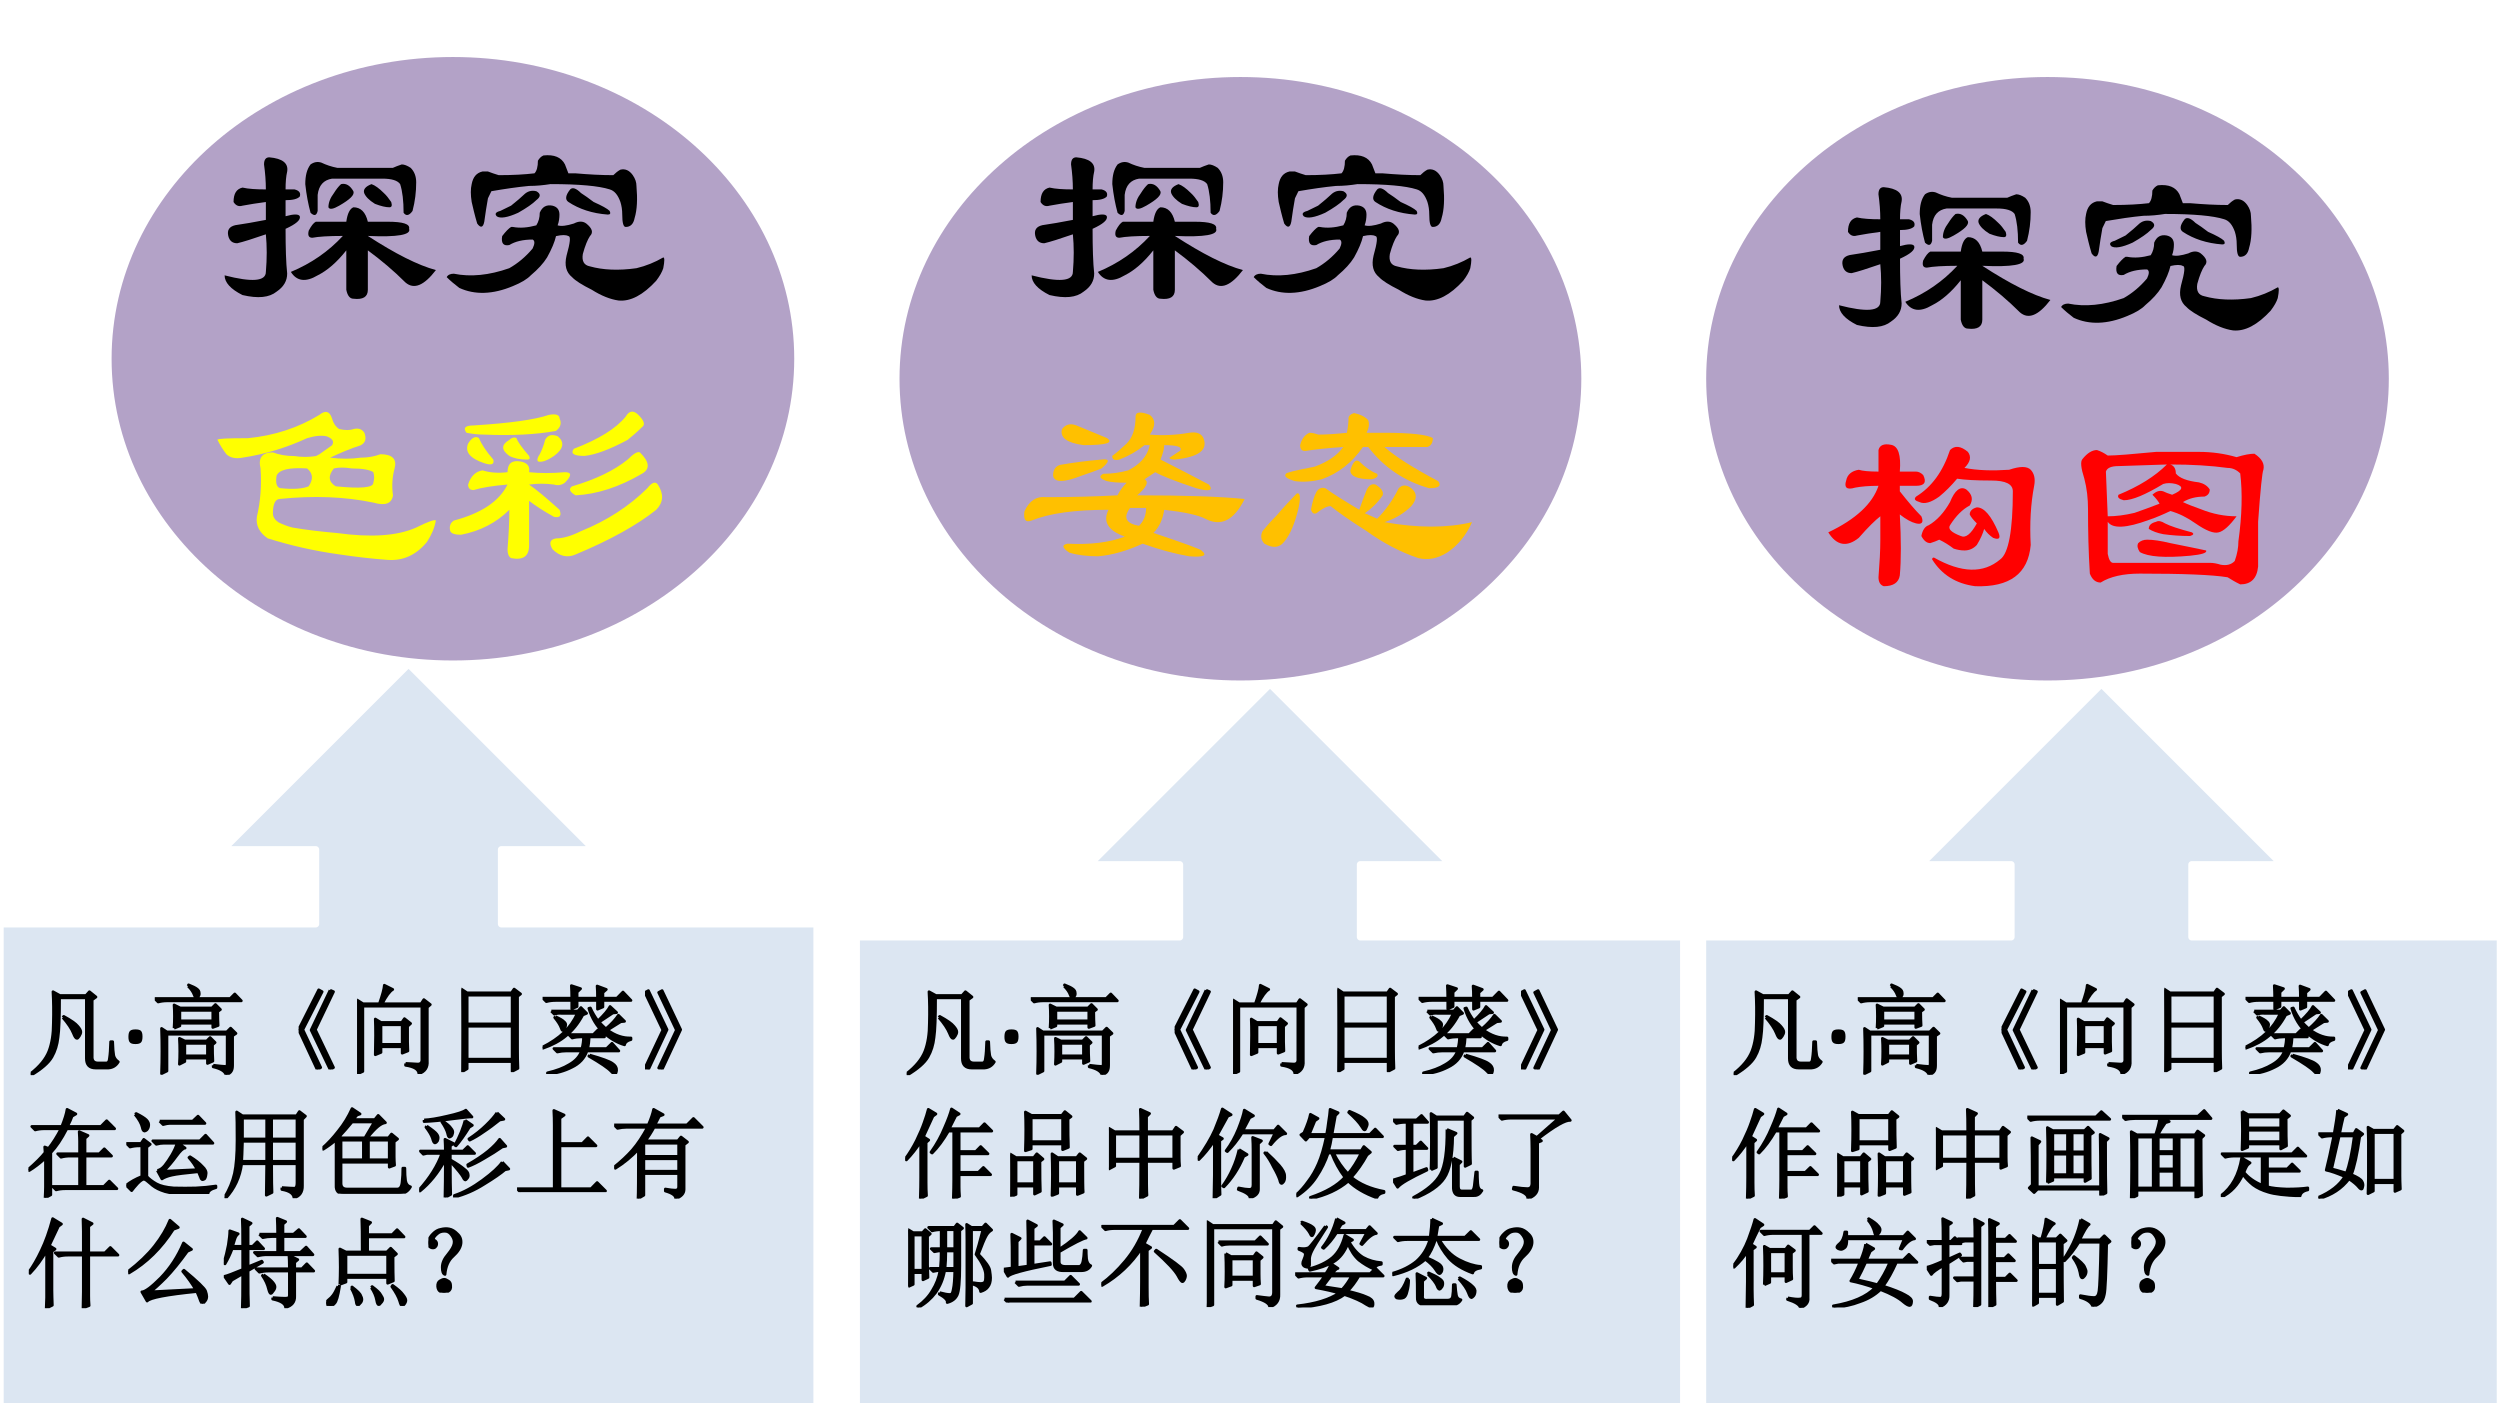 <?xml version="1.0" encoding="UTF-8" standalone="no"?>
<!DOCTYPE svg PUBLIC "-//W3C//DTD SVG 1.1//EN" "http://www.w3.org/Graphics/SVG/1.1/DTD/svg11.dtd">
<svg xmlns="http://www.w3.org/2000/svg" xmlns:xlink="http://www.w3.org/1999/xlink" version="1.1" width="720pt" height="405pt" viewBox="0 0 720 405">
<rect x="0" y="0" width="720" height="405" fill="#333333" stroke="none"/>
<g enable-background="new">
<g>
<g id="Layer-1" data-name="Artifact">
<clipPath id="cp73">
<path transform="matrix(1,0,0,-1,0,405)" d="M 0 0 L 720 0 L 720 405 L 0 405 Z " fill-rule="evenodd"/>
</clipPath>
<g clip-path="url(#cp73)">
<path transform="matrix(1,0,0,-1,0,405)" d="M 0 0 L 720 0 L 720 405 L 0 405 Z " fill="#ffffff" fill-rule="evenodd"/>
</g>
</g>
<g id="Layer-1" data-name="P">
<clipPath id="cp74">
<path transform="matrix(1,0,0,-1,0,405)" d="M 0 0 L 720 0 L 720 405 L 0 405 Z " fill-rule="evenodd"/>
</clipPath>
<g clip-path="url(#cp74)">
<path transform="matrix(1,0,0,-1,0,405)" d="M 490.38 135.14 L 579.21 135.14 L 579.21 156 L 553.2 156 L 605.22 208.02 L 657.24 156 L 631.23 156 L 631.23 135.14 L 720.06 135.14 L 720.06 -.06 L 490.38 -.06 Z " fill="#dce6f2" fill-rule="evenodd"/>
</g>
<clipPath id="cp75">
<path transform="matrix(1,0,0,-1,0,405)" d="M 0 0 L 720 0 L 720 405 L 0 405 Z " fill-rule="evenodd"/>
</clipPath>
<g clip-path="url(#cp75)">
<path transform="matrix(1,0,0,-1,0,405)" stroke-width="2" stroke-linecap="butt" stroke-linejoin="round" fill="none" stroke="#ffffff" d="M 490.38 135.14 L 579.21 135.14 L 579.21 156 L 553.2 156 L 605.22 208.02 L 657.24 156 L 631.23 156 L 631.23 135.14 L 720.06 135.14 L 720.06 -.06 L 490.38 -.06 Z "/>
</g>
</g>
<g id="Layer-1" data-name="P">
<clipPath id="cp76">
<path transform="matrix(1,0,0,-1,0,405)" d="M 0 0 L 720 0 L 720 405 L 0 405 Z " fill-rule="evenodd"/>
</clipPath>
<g clip-path="url(#cp76)">
<path transform="matrix(1,0,0,-1,0,405)" d="M 246.66 135.14 L 339.75 135.14 L 339.75 156 L 313.74 156 L 365.76 208.02 L 417.78 156 L 391.77 156 L 391.77 135.14 L 484.86 135.14 L 484.86 -.06 L 246.66 -.06 Z " fill="#dce6f2" fill-rule="evenodd"/>
</g>
<clipPath id="cp77">
<path transform="matrix(1,0,0,-1,0,405)" d="M 0 0 L 720 0 L 720 405 L 0 405 Z " fill-rule="evenodd"/>
</clipPath>
<g clip-path="url(#cp77)">
<path transform="matrix(1,0,0,-1,0,405)" stroke-width="2" stroke-linecap="butt" stroke-linejoin="round" fill="none" stroke="#ffffff" d="M 246.66 135.14 L 339.75 135.14 L 339.75 156 L 313.74 156 L 365.76 208.02 L 417.78 156 L 391.77 156 L 391.77 135.14 L 484.86 135.14 L 484.86 -.06 L 246.66 -.06 Z "/>
</g>
</g>
<g id="Layer-1" data-name="P">
<clipPath id="cp78">
<path transform="matrix(1,0,0,-1,0,405)" d="M 0 0 L 720 0 L 720 405 L 0 405 Z " fill-rule="evenodd"/>
</clipPath>
<g clip-path="url(#cp78)">
<path transform="matrix(1,0,0,-1,0,405)" d="M .06 138.89 L 90.93 138.89 L 90.93 160.32 L 64.2 160.32 L 117.66 213.78 L 171.12 160.32 L 144.39 160.32 L 144.39 138.89 L 235.26 138.89 L 235.26 -.06 L .06 -.06 Z " fill="#dce6f2" fill-rule="evenodd"/>
</g>
<clipPath id="cp79">
<path transform="matrix(1,0,0,-1,0,405)" d="M 0 0 L 720 0 L 720 405 L 0 405 Z " fill-rule="evenodd"/>
</clipPath>
<g clip-path="url(#cp79)">
<path transform="matrix(1,0,0,-1,0,405)" stroke-width="2" stroke-linecap="butt" stroke-linejoin="round" fill="none" stroke="#ffffff" d="M .06 138.89 L 90.93 138.89 L 90.93 160.32 L 64.2 160.32 L 117.66 213.78 L 171.12 160.32 L 144.39 160.32 L 144.39 138.89 L 235.26 138.89 L 235.26 -.06 L .06 -.06 Z "/>
</g>
</g>
<g id="Layer-1" data-name="P">
<path transform="matrix(1,0,0,-1,0,405)" d="M 490.38 295.92 C 490.38 344.47 534.84 383.82 589.68 383.82 C 644.52 383.82 688.98 344.47 688.98 295.92 C 688.98 247.37 644.52 208.02 589.68 208.02 C 534.84 208.02 490.38 247.37 490.38 295.92 Z " fill="#b3a2c7" fill-rule="evenodd"/>
<path transform="matrix(1,0,0,-1,0,405)" stroke-width="2" stroke-linecap="butt" stroke-linejoin="round" fill="none" stroke="#ffffff" d="M 490.38 295.92 C 490.38 344.47 534.84 383.82 589.68 383.82 C 644.52 383.82 688.98 344.47 688.98 295.92 C 688.98 247.37 644.52 208.02 589.68 208.02 C 534.84 208.02 490.38 247.37 490.38 295.92 Z "/>
</g>
<g id="Layer-1" data-name="P">
<path transform="matrix(1,0,0,-1,0,405)" d="M 258.06 295.92 C 258.06 344.47 302.46 383.82 357.24 383.82 C 412.02 383.82 456.42 344.47 456.42 295.92 C 456.42 247.37 412.02 208.02 357.24 208.02 C 302.46 208.02 258.06 247.37 258.06 295.92 Z " fill="#b3a2c7" fill-rule="evenodd"/>
<path transform="matrix(1,0,0,-1,0,405)" stroke-width="2" stroke-linecap="butt" stroke-linejoin="round" fill="none" stroke="#ffffff" d="M 258.06 295.92 C 258.06 344.47 302.46 383.82 357.24 383.82 C 412.02 383.82 456.42 344.47 456.42 295.92 C 456.42 247.37 412.02 208.02 357.24 208.02 C 302.46 208.02 258.06 247.37 258.06 295.92 Z "/>
</g>
<g id="Layer-1" data-name="P">
<path transform="matrix(1,0,0,-1,0,405)" d="M 31.14 301.68 C 31.14 350.23 75.598 389.58 130.44 389.58 C 185.28 389.58 229.74 350.23 229.74 301.68 C 229.74 253.13 185.28 213.78 130.44 213.78 C 75.598 213.78 31.14 253.13 31.14 301.68 Z " fill="#b3a2c7" fill-rule="evenodd"/>
<path transform="matrix(1,0,0,-1,0,405)" stroke-width="2" stroke-linecap="butt" stroke-linejoin="round" fill="none" stroke="#ffffff" d="M 31.14 301.68 C 31.14 350.23 75.598 389.58 130.44 389.58 C 185.28 389.58 229.74 350.23 229.74 301.68 C 229.74 253.13 185.28 213.78 130.44 213.78 C 75.598 213.78 31.14 253.13 31.14 301.68 Z "/>
</g>
<g id="Layer-1" data-name="P">
<clipPath id="cp80">
<path transform="matrix(1,0,0,-1,0,405)" d="M 0 0 L 720 0 L 720 405 L 0 405 Z " fill-rule="evenodd"/>
</clipPath>
<g clip-path="url(#cp80)">
<symbol id="font_51_18d2">
<path d="M .516 .279 C .453 .279 .409 .276 .383 .271 C .367 .271 .362 .281 .367 .302 C .378 .323 .388 .336 .398 .341 L .531 .341 C .536 .378 .547 .398 .562 .404 C .594 .404 .615 .383 .625 .341 L .711 .341 C .779 .341 .81 .331 .805 .31 C .815 .284 .755 .273 .625 .279 C .745 .201 .844 .151 .922 .13 C .87 .062 .826 .044 .789 .076 C .737 .128 .682 .174 .625 .216 L .625 .044 C .625 .013 .604 -0 .562 .005 C .547 .005 .536 .018 .531 .044 L .531 .216 C .49 .164 .448 .128 .406 .107 C .354 .076 .315 .081 .289 .122 C .378 .159 .453 .211 .516 .279 M .492 .576 L .734 .576 C .745 .581 .758 .586 .773 .591 C .784 .591 .797 .586 .812 .576 C .828 .56 .836 .539 .836 .513 C .836 .471 .831 .43 .82 .388 C .805 .367 .792 .365 .781 .38 C .781 .432 .776 .474 .766 .505 C .755 .521 .729 .529 .688 .529 L .469 .529 C .432 .523 .411 .5 .406 .458 L .406 .388 C .401 .367 .391 .365 .375 .38 C .365 .417 .357 .458 .352 .505 C .352 .542 .359 .57 .375 .591 C .391 .602 .406 .604 .422 .599 C .443 .589 .466 .581 .492 .576 M .508 .505 C .529 .51 .547 .5 .562 .474 C .568 .458 .547 .438 .5 .411 C .474 .396 .458 .393 .453 .404 C .453 .424 .461 .445 .477 .466 C .487 .482 .497 .495 .508 .505 M .641 .505 C .656 .5 .674 .487 .695 .466 C .706 .456 .716 .443 .727 .427 C .732 .411 .729 .404 .719 .404 C .703 .404 .682 .409 .656 .419 C .63 .435 .615 .451 .609 .466 C .604 .482 .615 .495 .641 .505 M .18 .427 C .143 .422 .109 .417 .078 .411 C .062 .406 .049 .411 .039 .427 C .039 .464 .052 .484 .078 .49 C .104 .484 .138 .482 .18 .482 C .18 .518 .177 .555 .172 .591 C .172 .612 .18 .622 .195 .622 C .253 .617 .279 .596 .273 .56 C .268 .539 .266 .513 .266 .482 L .305 .482 C .326 .477 .333 .466 .328 .451 C .318 .44 .297 .435 .266 .435 L .266 .365 C .302 .375 .323 .375 .328 .365 C .333 .349 .312 .331 .266 .31 C .266 .227 .268 .161 .273 .115 C .273 .083 .258 .057 .227 .036 C .195 .01 .146 .005 .078 .021 C .026 .047 0 .076 0 .107 C .12 .076 .18 .081 .18 .122 C .185 .18 .185 .234 .18 .286 C .122 .266 .081 .253 .055 .247 C .034 .247 .021 .258 .016 .279 C .01 .305 .021 .32 .047 .326 C .083 .331 .128 .339 .18 .349 L .18 .427 Z "/>
</symbol>
<symbol id="font_51_2fa6">
<path d="M .289 .326 C .32 .32 .354 .323 .391 .333 C .401 .349 .406 .367 .406 .388 C .417 .414 .435 .424 .461 .419 C .482 .414 .492 .401 .492 .38 C .492 .365 .49 .349 .484 .333 C .5 .328 .523 .331 .555 .341 C .576 .352 .594 .352 .609 .341 C .635 .32 .641 .302 .625 .286 C .615 .271 .604 .245 .594 .208 C .589 .177 .599 .159 .625 .154 C .682 .138 .75 .135 .828 .146 C .87 .156 .909 .172 .945 .193 C .951 .193 .951 .177 .945 .146 C .94 .13 .93 .112 .914 .091 C .857 .029 .802 -0 .75 .005 C .714 .01 .674 .026 .633 .052 C .591 .073 .562 .091 .547 .107 C .521 .128 .513 .159 .523 .201 C .539 .258 .542 .286 .531 .286 C .521 .292 .503 .292 .477 .286 C .471 .26 .458 .229 .438 .193 C .422 .167 .398 .141 .367 .115 C .352 .099 .326 .083 .289 .068 C .201 .031 .122 .029 .055 .06 C .034 .076 .016 .091 0 .107 C .005 .117 .016 .122 .031 .122 C .104 .107 .185 .115 .273 .146 C .31 .167 .344 .195 .375 .232 C .385 .253 .385 .266 .375 .271 C .333 .271 .299 .263 .273 .247 C .247 .242 .237 .255 .242 .286 C .258 .307 .271 .32 .281 .326 L .289 .326 M .586 .474 C .602 .464 .62 .451 .641 .435 C .677 .419 .701 .406 .711 .396 C .716 .385 .714 .38 .703 .38 C .635 .385 .578 .404 .531 .435 C .516 .445 .518 .464 .539 .49 C .549 .5 .565 .495 .586 .474 M .391 .482 C .411 .471 .411 .458 .391 .443 C .375 .427 .349 .409 .312 .388 C .266 .367 .234 .362 .219 .372 C .208 .383 .214 .391 .234 .396 C .255 .406 .271 .414 .281 .419 C .307 .44 .326 .456 .336 .466 C .352 .482 .37 .487 .391 .482 M .516 .599 L .531 .56 L .562 .56 C .62 .555 .674 .552 .727 .552 C .737 .562 .747 .57 .758 .576 C .779 .581 .797 .573 .812 .552 C .823 .536 .828 .521 .828 .505 C .833 .448 .831 .401 .82 .365 C .815 .339 .802 .326 .781 .326 C .771 .326 .766 .344 .766 .38 C .766 .401 .763 .419 .758 .435 C .747 .466 .732 .484 .711 .49 C .664 .505 .578 .513 .453 .513 C .422 .508 .391 .505 .359 .505 C .307 .5 .253 .492 .195 .482 C .19 .471 .185 .461 .18 .451 C .174 .419 .169 .385 .164 .349 C .159 .323 .148 .32 .133 .341 C .122 .378 .115 .409 .109 .435 C .104 .466 .104 .492 .109 .513 C .115 .544 .13 .562 .156 .568 C .167 .568 .174 .568 .18 .568 C .195 .562 .211 .557 .227 .552 C .289 .552 .341 .555 .383 .56 C .393 .57 .398 .589 .398 .615 C .404 .625 .411 .633 .422 .638 C .469 .643 .5 .63 .516 .599 Z "/>
</symbol>
<use xlink:href="#font_51_18d2" transform="matrix(66,0,0,-66,64.689,86.362)"/>
<use xlink:href="#font_51_2fa6" transform="matrix(66,0,0,-66,128.651,86.878)"/>
</g>
</g>
<g id="Layer-1" data-name="P">
<clipPath id="cp82">
<path transform="matrix(1,0,0,-1,0,405)" d="M 0 0 L 720 0 L 720 405 L 0 405 Z " fill-rule="evenodd"/>
</clipPath>
<g clip-path="url(#cp82)">
<symbol id="font_51_37a2">
<path d="M .391 .404 C .312 .409 .268 .398 .258 .372 C .253 .341 .258 .323 .273 .318 C .331 .312 .372 .315 .398 .326 C .419 .357 .417 .383 .391 .404 M .516 .326 C .625 .315 .68 .32 .68 .341 C .685 .357 .685 .372 .68 .388 C .664 .398 .633 .404 .586 .404 C .555 .409 .529 .409 .508 .404 C .482 .372 .484 .346 .516 .326 M .445 .638 C .471 .659 .49 .654 .5 .622 C .505 .602 .516 .586 .531 .576 C .557 .57 .578 .57 .594 .576 C .615 .581 .63 .576 .641 .56 C .651 .534 .646 .516 .625 .505 C .578 .49 .534 .471 .492 .451 C .539 .445 .583 .445 .625 .451 C .656 .451 .685 .456 .711 .466 C .763 .466 .784 .445 .773 .404 C .763 .367 .76 .328 .766 .286 C .76 .25 .732 .24 .68 .255 C .555 .281 .419 .286 .273 .271 C .253 .271 .242 .25 .242 .208 C .242 .193 .25 .18 .266 .169 C .286 .159 .307 .151 .328 .146 C .391 .135 .456 .128 .523 .122 C .669 .102 .784 .109 .867 .146 C .919 .172 .948 .182 .953 .177 C .948 .146 .935 .115 .914 .083 C .867 .026 .81 0 .742 .005 C .674 .01 .604 .018 .531 .029 C .422 .044 .318 .068 .219 .099 C .182 .125 .167 .156 .172 .193 C .188 .26 .193 .331 .188 .404 C .177 .451 .195 .474 .242 .474 C .268 .464 .299 .458 .336 .458 C .367 .453 .398 .453 .43 .458 L .445 .466 L .5 .505 C .51 .521 .503 .534 .477 .544 C .456 .549 .427 .547 .391 .536 C .302 .495 .208 .466 .109 .451 C .078 .445 .055 .451 .039 .466 C .023 .487 .01 .508 0 .529 C 0 .534 .044 .536 .133 .536 C .247 .547 .352 .581 .445 .638 Z "/>
</symbol>
<symbol id="font_51_1499">
<path d="M .349 .331 C .38 .31 .424 .273 .482 .221 C .492 .195 .484 .185 .458 .19 C .411 .216 .375 .24 .349 .26 C .349 .203 .349 .138 .349 .065 C .349 .018 .323 0 .271 .01 C .26 .016 .255 .029 .255 .049 C .26 .112 .263 .169 .263 .221 C .206 .164 .135 .128 .052 .112 C .026 .112 .01 .117 .005 .128 C -0 .148 .005 .164 .021 .174 C .141 .206 .219 .258 .255 .331 C .193 .326 .143 .318 .107 .307 C .091 .307 .083 .315 .083 .331 C .094 .367 .115 .388 .146 .393 C .177 .383 .214 .38 .255 .385 C .255 .422 .273 .438 .31 .432 C .341 .427 .354 .411 .349 .385 C .396 .38 .448 .38 .505 .385 C .536 .385 .536 .37 .505 .339 C .49 .328 .474 .326 .458 .331 C .422 .336 .385 .336 .349 .331 M .435 .635 C .466 .641 .482 .635 .482 .62 C .492 .599 .487 .581 .466 .565 C .378 .549 .273 .544 .154 .549 C .128 .549 .102 .552 .076 .557 C .06 .578 .07 .589 .107 .589 C .268 .599 .378 .615 .435 .635 M .13 .534 C .141 .508 .161 .477 .193 .44 C .198 .419 .185 .414 .154 .424 C .091 .445 .068 .474 .083 .51 C .099 .536 .115 .544 .13 .534 M .263 .526 C .273 .536 .284 .539 .294 .534 C .299 .518 .318 .492 .349 .456 C .354 .445 .352 .44 .341 .44 C .31 .44 .284 .445 .263 .456 C .227 .482 .227 .505 .263 .526 M .474 .542 C .505 .516 .5 .487 .458 .456 C .427 .435 .404 .427 .388 .432 C .383 .438 .385 .448 .396 .464 C .406 .484 .414 .505 .419 .526 C .43 .547 .448 .552 .474 .542 M .771 .628 C .786 .654 .805 .656 .826 .635 C .852 .609 .857 .591 .841 .581 C .82 .56 .799 .542 .779 .526 C .701 .484 .638 .461 .591 .456 C .544 .456 .529 .466 .544 .487 C .654 .529 .729 .576 .771 .628 M .833 .471 C .875 .43 .878 .398 .841 .378 C .742 .32 .646 .289 .552 .284 C .526 .299 .521 .312 .536 .323 C .641 .354 .721 .393 .779 .44 C .805 .466 .823 .477 .833 .471 M .911 .331 C .938 .289 .935 .253 .904 .221 C .82 .154 .703 .089 .552 .026 C .516 .01 .482 .018 .451 .049 C .435 .076 .44 .091 .466 .096 C .497 .096 .534 .107 .576 .128 C .69 .174 .786 .237 .865 .315 C .885 .341 .901 .346 .911 .331 Z "/>
</symbol>
<use xlink:href="#font_51_37a2" transform="matrix(66,0,0,-66,62.627,161.574)" fill="#ffff00"/>
<use xlink:href="#font_51_1499" transform="matrix(66,0,0,-66,129.338,161.402)" fill="#ffff00"/>
</g>
</g>
<g id="Layer-1" data-name="P">
<clipPath id="cp83">
<path transform="matrix(1,0,0,-1,0,405)" d="M 0 0 L 720 0 L 720 405 L 0 405 Z " fill-rule="evenodd"/>
</clipPath>
<g clip-path="url(#cp83)">
<use xlink:href="#font_51_18d2" transform="matrix(66,0,0,-66,297.109,86.362)"/>
<use xlink:href="#font_51_2fa6" transform="matrix(66,0,0,-66,361.071,86.878)"/>
</g>
</g>
<g id="Layer-1" data-name="P">
<clipPath id="cp84">
<path transform="matrix(1,0,0,-1,0,405)" d="M 0 0 L 720 0 L 720 405 L 0 405 Z " fill-rule="evenodd"/>
</clipPath>
<g clip-path="url(#cp84)">
<symbol id="font_51_f2f">
<path d="M .443 .091 C .37 .117 .346 .156 .372 .208 C .227 .208 .115 .193 .036 .161 C .01 .151 0 .164 .005 .201 C .026 .247 .057 .268 .099 .263 C .214 .263 .318 .266 .411 .271 C .422 .292 .435 .31 .451 .326 C .414 .326 .385 .328 .365 .333 C .333 .344 .328 .354 .349 .365 C .385 .365 .422 .37 .458 .38 C .51 .406 .542 .443 .552 .49 L .529 .49 C .497 .464 .461 .443 .419 .427 C .398 .422 .388 .427 .388 .443 C .409 .458 .43 .477 .451 .497 C .477 .523 .49 .562 .49 .615 C .49 .635 .51 .638 .552 .622 C .578 .602 .578 .573 .552 .536 C .609 .531 .667 .534 .724 .544 C .755 .549 .776 .542 .786 .521 C .807 .469 .766 .438 .661 .427 C .646 .427 .638 .43 .638 .435 C .654 .445 .669 .456 .685 .466 C .695 .482 .672 .49 .615 .49 C .615 .474 .609 .453 .599 .427 C .661 .396 .732 .359 .81 .318 C .831 .292 .812 .286 .755 .302 C .661 .333 .602 .357 .576 .372 L .529 .341 C .549 .331 .539 .307 .497 .271 C .701 .271 .857 .266 .966 .255 C .919 .161 .862 .133 .794 .169 C .763 .185 .703 .198 .615 .208 C .609 .167 .594 .133 .568 .107 C .708 .06 .779 .034 .779 .029 C .805 .008 .786 -0 .724 .005 C .661 .016 .594 .034 .521 .06 C .453 .029 .388 .01 .326 .005 C .279 .005 .237 .01 .201 .021 C .169 .042 .167 .055 .193 .06 C .292 .055 .375 .065 .443 .091 M .505 .138 C .526 .159 .536 .185 .536 .216 L .466 .216 C .435 .174 .448 .148 .505 .138 M .365 .521 C .396 .5 .362 .49 .263 .49 C .19 .5 .159 .523 .169 .56 C .185 .581 .206 .586 .232 .576 C .258 .565 .302 .547 .365 .521 M .341 .427 C .378 .432 .378 .419 .341 .388 C .315 .378 .286 .367 .255 .357 C .177 .326 .135 .326 .13 .357 C .13 .383 .141 .398 .161 .404 C .219 .414 .279 .422 .341 .427 Z "/>
</symbol>
<symbol id="font_51_1531">
<path d="M .214 .557 C .224 .557 .237 .555 .253 .549 C .289 .549 .331 .552 .378 .557 C .383 .583 .385 .604 .385 .62 C .385 .63 .393 .638 .409 .643 C .435 .638 .456 .628 .471 .612 C .477 .596 .474 .578 .464 .557 L .542 .557 C .656 .557 .727 .549 .753 .534 C .753 .513 .745 .5 .729 .495 L .542 .495 C .589 .453 .667 .404 .776 .346 C .792 .326 .779 .315 .737 .315 C .628 .346 .539 .406 .471 .495 L .448 .495 C .401 .427 .341 .38 .268 .354 C .227 .344 .188 .341 .151 .346 C .115 .357 .102 .367 .112 .378 C .112 .383 .154 .393 .237 .409 C .294 .43 .336 .458 .362 .495 C .289 .49 .237 .484 .206 .479 C .185 .474 .174 .482 .174 .503 C .18 .529 .193 .547 .214 .557 M .284 .315 C .32 .289 .37 .258 .432 .221 C .443 .253 .453 .281 .464 .307 C .474 .328 .487 .336 .503 .331 C .529 .315 .539 .299 .534 .284 C .513 .253 .487 .227 .456 .206 L .51 .182 C .547 .219 .578 .263 .604 .315 C .62 .331 .638 .331 .659 .315 C .685 .294 .685 .268 .659 .237 C .628 .206 .589 .182 .542 .167 C .688 .141 .815 .141 .924 .167 C .898 .109 .862 .065 .815 .034 C .773 .008 .732 0 .69 .01 C .612 .036 .536 .076 .464 .128 C .391 .174 .339 .211 .307 .237 C .292 .237 .271 .227 .245 .206 C .234 .201 .227 .206 .221 .221 C .227 .253 .234 .279 .245 .299 C .255 .315 .268 .32 .284 .315 M .432 .432 C .458 .406 .484 .388 .51 .378 C .516 .367 .508 .359 .487 .354 C .424 .354 .393 .367 .393 .393 C .404 .43 .417 .443 .432 .432 M .159 .292 C .174 .297 .177 .276 .167 .229 C .151 .161 .13 .112 .104 .081 C .083 .055 .055 .052 .018 .073 C .003 .089 0 .107 .01 .128 C .026 .148 .047 .172 .073 .198 C .099 .229 .128 .26 .159 .292 Z "/>
</symbol>
<use xlink:href="#font_51_f2f" transform="matrix(66,0,0,-66,294.703,160.542)" fill="#ffc000"/>
<use xlink:href="#font_51_1531" transform="matrix(66,0,0,-66,362.962,161.402)" fill="#ffc000"/>
</g>
</g>
<g id="Layer-1" data-name="P">
<clipPath id="cp85">
<path transform="matrix(1,0,0,-1,0,405)" d="M 0 0 L 720 0 L 720 405 L 0 405 Z " fill-rule="evenodd"/>
</clipPath>
<g clip-path="url(#cp85)">
<use xlink:href="#font_51_18d2" transform="matrix(66.024,0,0,-66.024,529.641,94.972)"/>
<use xlink:href="#font_51_2fa6" transform="matrix(66.024,0,0,-66.024,593.601,95.488)"/>
</g>
</g>
<g id="Layer-1" data-name="P">
<clipPath id="cp86">
<path transform="matrix(1,0,0,-1,0,405)" d="M 0 0 L 720 0 L 720 405 L 0 405 Z " fill-rule="evenodd"/>
</clipPath>
<g clip-path="url(#cp86)">
<symbol id="font_51_1cb4">
<path d="M .312 .419 C .349 .372 .38 .336 .406 .31 C .417 .284 .409 .273 .383 .279 C .362 .284 .339 .297 .312 .318 C .318 .208 .318 .12 .312 .052 C .307 .021 .284 .005 .242 .005 C .227 .01 .219 .023 .219 .044 C .224 .107 .227 .161 .227 .208 L .227 .31 C .206 .294 .174 .263 .133 .216 C .081 .174 .036 .182 0 .24 C .12 .297 .193 .365 .219 .443 C .177 .443 .143 .44 .117 .435 C .081 .424 .068 .435 .078 .466 C .083 .492 .102 .508 .133 .513 C .148 .508 .177 .505 .219 .505 C .219 .547 .219 .578 .219 .599 C .224 .62 .242 .628 .273 .622 C .305 .617 .318 .578 .312 .505 C .339 .505 .362 .505 .383 .505 C .393 .505 .404 .5 .414 .49 C .43 .458 .419 .443 .383 .443 C .362 .443 .339 .443 .312 .443 L .312 .419 M .531 .599 C .552 .62 .578 .617 .609 .591 C .625 .57 .62 .547 .594 .521 C .651 .51 .716 .508 .789 .513 C .836 .529 .867 .529 .883 .513 C .898 .497 .904 .474 .898 .443 C .883 .365 .878 .279 .883 .185 C .872 .06 .792 -0 .641 .005 C .557 .016 .495 .055 .453 .122 C .453 .128 .456 .13 .461 .13 C .581 .062 .677 .06 .75 .122 C .786 .148 .805 .247 .805 .419 C .805 .451 .773 .466 .711 .466 C .643 .466 .594 .469 .562 .474 C .536 .443 .51 .417 .484 .396 C .448 .37 .419 .362 .398 .372 C .378 .378 .372 .385 .383 .396 C .451 .438 .5 .505 .531 .599 M .602 .427 C .628 .406 .633 .383 .617 .357 C .586 .341 .557 .312 .531 .271 C .521 .255 .536 .24 .578 .224 C .599 .214 .622 .232 .648 .279 C .633 .294 .622 .307 .617 .318 C .617 .333 .628 .344 .648 .349 C .68 .349 .711 .312 .742 .24 C .753 .214 .745 .206 .719 .216 C .703 .227 .69 .24 .68 .255 C .674 .234 .664 .211 .648 .185 C .633 .169 .615 .161 .594 .161 C .578 .161 .562 .164 .547 .169 C .526 .185 .505 .198 .484 .208 C .474 .203 .461 .198 .445 .193 C .43 .193 .417 .203 .406 .224 C .411 .25 .422 .266 .438 .271 C .474 .292 .505 .326 .531 .372 C .552 .424 .576 .443 .602 .427 Z "/>
</symbol>
<symbol id="font_51_c2e">
<path d="M .167 .516 C .135 .516 .117 .508 .112 .492 L .12 .297 C .156 .297 .195 .302 .237 .312 C .268 .323 .305 .336 .346 .352 C .341 .362 .331 .375 .315 .391 C .331 .406 .346 .411 .362 .406 C .372 .401 .385 .396 .401 .391 C .448 .411 .453 .427 .417 .438 C .396 .443 .378 .443 .362 .438 C .284 .391 .227 .367 .19 .367 C .169 .372 .161 .38 .167 .391 C .255 .427 .326 .471 .378 .523 L .167 .516 M .393 .523 C .409 .518 .417 .505 .417 .484 C .432 .464 .466 .451 .518 .445 C .539 .44 .555 .43 .565 .414 C .565 .398 .557 .388 .542 .383 C .505 .383 .474 .375 .448 .359 C .469 .349 .495 .339 .526 .328 C .578 .307 .63 .297 .682 .297 C .651 .255 .625 .232 .604 .227 C .583 .221 .549 .234 .503 .266 C .466 .292 .43 .31 .393 .32 C .362 .305 .331 .292 .299 .281 C .201 .245 .141 .242 .12 .273 L .12 .133 C .125 .107 .133 .094 .143 .094 L .565 .094 C .581 .094 .596 .091 .612 .086 C .638 .081 .659 .086 .674 .102 C .685 .133 .69 .161 .69 .188 C .706 .302 .708 .401 .698 .484 C .682 .5 .664 .508 .643 .508 C .57 .518 .487 .523 .393 .523 M .76 .57 C .792 .549 .805 .526 .799 .5 C .794 .49 .786 .414 .776 .273 L .776 .078 C .771 .026 .745 0 .698 0 C .677 .01 .659 .021 .643 .031 C .576 .042 .448 .047 .26 .047 C .188 .047 .13 .034 .089 .008 C .068 .008 .052 .021 .042 .047 C .036 .141 .034 .234 .034 .328 C .034 .375 .029 .419 .018 .461 C .003 .508 -0 .536 .01 .547 C .031 .573 .052 .586 .073 .586 C .089 .581 .104 .573 .12 .562 C .156 .562 .227 .568 .331 .578 L .518 .578 C .576 .578 .63 .57 .682 .555 C .714 .565 .74 .57 .76 .57 M .37 .266 C .391 .255 .43 .242 .487 .227 C .497 .221 .495 .216 .479 .211 C .438 .211 .398 .214 .362 .219 C .336 .224 .315 .232 .299 .242 C .299 .258 .31 .268 .331 .273 C .341 .279 .354 .276 .37 .266 M .393 .18 C .471 .164 .523 .154 .549 .148 C .555 .138 .531 .13 .479 .125 C .37 .115 .297 .12 .26 .141 C .25 .156 .247 .169 .253 .18 C .263 .19 .276 .195 .292 .195 C .318 .195 .352 .19 .393 .18 Z "/>
</symbol>
<use xlink:href="#font_51_1cb4" transform="matrix(66.024,0,0,-66.024,526.546,169.162)" fill="#ff0000"/>
<use xlink:href="#font_51_c2e" transform="matrix(66.024,0,0,-66.024,599.103,168.303)" fill="#ff0000"/>
</g>
</g>
<g id="Layer-1" data-name="P">
<clipPath id="cp87">
<path transform="matrix(1,0,0,-1,0,405)" d="M 0 0 L 720 0 L 720 405 L 0 405 Z " fill-rule="evenodd"/>
</clipPath>
<g clip-path="url(#cp87)">
<symbol id="font_58_811">
<path d="M .332 .594 L .34 .605 C .415 .564 .464 .53 .484 .504 C .505 .48 .516 .461 .516 .445 C .516 .432 .51 .418 .5 .402 C .49 .387 .482 .379 .477 .379 C .466 .379 .454 .396 .441 .43 C .421 .479 .384 .534 .332 .594 M .297 .797 C .297 .596 .292 .46 .281 .387 C .273 .314 .253 .247 .219 .188 C .185 .128 .113 .065 .004 0 L 0 .016 C .094 .089 .156 .165 .188 .246 C .219 .327 .234 .424 .234 .539 C .237 .654 .236 .76 .23 .859 L .301 .82 L .57 .82 L .605 .859 L .672 .805 L .633 .777 L .633 .195 C .63 .148 .651 .125 .695 .125 L .77 .125 C .796 .122 .81 .139 .812 .176 C .818 .212 .822 .268 .824 .344 L .844 .344 C .846 .276 .85 .229 .855 .203 C .861 .177 .876 .155 .902 .137 C .879 .098 .845 .077 .801 .074 L .668 .074 C .605 .074 .574 .107 .574 .172 L .574 .797 L .297 .797 Z "/>
</symbol>
<use xlink:href="#font_58_811" transform="matrix(27.96,0,0,-27.96,8.838,309.645)"/>
<use xlink:href="#font_58_811" stroke-width=".029" stroke-linecap="butt" stroke-linejoin="round" transform="matrix(27.96,0,0,-27.96,8.838,309.645)" fill="none" stroke="#000000"/>
</g>
</g>
<g id="Layer-1" data-name="Span">
<clipPath id="cp89">
<path transform="matrix(1,0,0,-1,0,405)" d="M 0 0 L 720 0 L 720 405 L 0 405 Z " fill-rule="evenodd"/>
</clipPath>
<g clip-path="url(#cp89)">
<symbol id="font_5a_37c">
<path d="M .145 .077 C .145 .047 .14 .026 .129 .016 C .118 .005 .1 0 .072 0 C .045 0 .026 .005 .016 .016 C .005 .026 0 .046 0 .074 C 0 .104 .005 .125 .016 .135 C .026 .146 .046 .151 .073 .151 C .1 .151 .119 .146 .129 .136 C .14 .125 .145 .106 .145 .077 Z "/>
</symbol>
<use xlink:href="#font_5a_37c" transform="matrix(27.96,0,0,-27.96,36.987,300.689)"/>
</g>
</g>
<g id="Layer-1" data-name="P">
<clipPath id="cp91">
<path transform="matrix(1,0,0,-1,0,405)" d="M 0 0 L 720 0 L 720 405 L 0 405 Z " fill-rule="evenodd"/>
</clipPath>
<g clip-path="url(#cp91)">
<symbol id="font_58_5108">
<path d="M .344 .914 L .348 .926 C .389 .91 .418 .896 .434 .883 C .449 .872 .457 .859 .457 .844 C .46 .828 .456 .815 .445 .805 C .438 .797 .432 .793 .43 .793 C .422 .793 .414 .803 .406 .824 C .396 .853 .375 .883 .344 .914 M 0 .785 L .777 .785 L .824 .832 L .891 .762 L .129 .762 C .095 .762 .064 .758 .035 .75 L 0 .785 M .602 .098 C .667 .09 .707 .086 .723 .086 C .738 .083 .746 .092 .746 .113 L .746 .418 L .125 .418 L .125 .039 L .07 .012 C .073 .09 .074 .167 .074 .242 C .074 .32 .073 .398 .07 .477 L .125 .441 L .742 .441 L .781 .48 L .836 .426 L .801 .402 L .801 .098 C .801 .072 .797 .052 .789 .039 C .781 .023 .763 .01 .734 0 C .724 .036 .68 .064 .602 .082 L .602 .098 M .199 .48 C .202 .522 .203 .562 .203 .602 C .203 .641 .202 .68 .199 .719 L .262 .688 L .59 .688 L .625 .723 L .676 .672 L .648 .652 C .648 .59 .65 .542 .652 .508 L .598 .488 L .598 .531 L .258 .531 L .258 .504 L .199 .48 M .258 .664 L .258 .555 L .598 .555 L .598 .664 L .258 .664 M .594 .309 C .594 .246 .595 .19 .598 .141 L .543 .117 L .543 .172 L .309 .172 L .309 .137 L .254 .109 C .257 .154 .258 .198 .258 .242 C .258 .286 .257 .331 .254 .375 L .309 .348 L .535 .348 L .57 .383 L .621 .332 L .594 .309 M .309 .324 L .309 .195 L .543 .195 L .543 .324 L .309 .324 Z "/>
</symbol>
<use xlink:href="#font_58_5108" transform="matrix(27.96,0,0,-27.96,44.577,309.536)"/>
<use xlink:href="#font_58_5108" stroke-width=".029" stroke-linecap="butt" stroke-linejoin="round" transform="matrix(27.96,0,0,-27.96,44.577,309.536)" fill="none" stroke="#000000"/>
</g>
</g>
<g id="Layer-1" data-name="Span">
<clipPath id="cp92">
<path transform="matrix(1,0,0,-1,0,405)" d="M 0 0 L 720 0 L 720 405 L 0 405 Z " fill-rule="evenodd"/>
</clipPath>
<g clip-path="url(#cp92)">
<symbol id="font_58_1c9">
<path d="M .324 .816 L .359 .801 L .172 .41 L .359 .02 L .324 0 L .129 .406 L .324 .816 M .207 .82 L .242 .801 L .043 .41 L .227 .02 L .191 0 L 0 .41 L .207 .82 Z "/>
</symbol>
<use xlink:href="#font_58_1c9" transform="matrix(27.96,0,0,-27.96,86.005,308.007)"/>
<use xlink:href="#font_58_1c9" stroke-width=".029" stroke-linecap="butt" stroke-linejoin="round" transform="matrix(27.96,0,0,-27.96,86.005,308.007)" fill="none" stroke="#000000"/>
</g>
</g>
<g id="Layer-1" data-name="P">
<clipPath id="cp93">
<path transform="matrix(1,0,0,-1,0,405)" d="M 0 0 L 720 0 L 720 405 L 0 405 Z " fill-rule="evenodd"/>
</clipPath>
<g clip-path="url(#cp93)">
<symbol id="font_58_a41">
<path d="M .246 .508 L .246 .305 L .465 .305 L .465 .508 L .246 .508 M .5 .109 C .552 .107 .594 .104 .625 .102 C .656 .102 .671 .12 .668 .156 L .668 .699 L .059 .699 L .059 .027 L 0 0 C .003 .076 .004 .137 .004 .184 L .004 .602 C .004 .656 .003 .71 0 .762 L .062 .723 L .23 .723 C .262 .814 .279 .878 .281 .914 L .367 .871 C .336 .853 .299 .803 .258 .723 L .66 .723 L .688 .766 L .754 .715 L .723 .688 L .723 .133 C .728 .068 .699 .025 .637 .004 C .634 .048 .589 .077 .5 .09 L .5 .109 M .52 .332 C .52 .311 .521 .28 .523 .238 L .465 .215 L .465 .281 L .246 .281 L .246 .223 L .188 .199 C .19 .264 .191 .331 .191 .398 C .191 .466 .19 .522 .188 .566 L .246 .531 L .461 .531 L .488 .57 L .551 .52 L .52 .492 L .52 .332 Z "/>
</symbol>
<symbol id="font_58_1c15">
<path d="M .059 .793 L .059 .496 L .523 .496 L .523 .793 L .059 .793 M .059 .473 L .059 .133 L .523 .133 L .523 .473 L .059 .473 M 0 0 C .003 .154 .004 .294 .004 .422 C .004 .552 .003 .697 0 .855 L .059 .816 L .516 .816 L .543 .855 L .609 .805 L .578 .781 L .578 .246 C .578 .171 .579 .102 .582 .039 L .523 .008 L .523 .109 L .059 .109 L .059 .035 L 0 0 Z "/>
</symbol>
<symbol id="font_58_3aa5">
<path d="M .27 .406 L .523 .406 L .57 .453 L .637 .383 L .48 .383 C .478 .339 .473 .298 .465 .262 L .66 .262 L .715 .316 L .785 .238 L .457 .238 C .431 .163 .379 .107 .301 .07 C .225 .031 .142 .008 .051 0 L .051 .012 C .142 .033 .217 .061 .277 .098 C .34 .134 .382 .181 .402 .238 L .246 .238 C .212 .238 .181 .234 .152 .227 L .117 .262 L .406 .262 C .417 .303 .422 .344 .422 .383 L .398 .383 C .365 .383 .333 .379 .305 .371 L .27 .406 M .484 .195 C .612 .159 .69 .13 .719 .109 C .75 .089 .764 .065 .762 .039 C .759 .013 .753 0 .742 0 C .734 0 .723 .009 .707 .027 C .676 .061 .599 .113 .477 .184 L .484 .195 M .09 .648 L .363 .648 L .395 .684 L .453 .625 L .414 .609 C .365 .518 .307 .447 .242 .395 C .18 .342 .1 .299 .004 .266 L 0 .277 C .089 .322 .161 .371 .219 .426 C .276 .48 .323 .547 .359 .625 L .199 .625 C .171 .628 .145 .625 .121 .617 L .09 .648 M .805 .539 C .76 .51 .715 .482 .668 .453 C .746 .396 .827 .368 .91 .371 L .91 .355 C .871 .345 .849 .327 .844 .301 C .771 .322 .699 .363 .629 .426 C .559 .491 .508 .574 .477 .676 L .492 .68 C .513 .633 .539 .589 .57 .547 C .635 .609 .677 .659 .695 .695 L .762 .633 L .723 .629 C .681 .6 .634 .569 .582 .535 C .598 .517 .621 .493 .652 .465 C .712 .517 .755 .564 .781 .605 L .844 .543 L .805 .539 M .133 .59 C .18 .569 .208 .552 .219 .539 C .232 .529 .238 .518 .238 .508 C .238 .497 .234 .484 .227 .469 C .219 .456 .212 .449 .207 .449 C .202 .449 .197 .458 .191 .477 C .181 .505 .159 .54 .125 .582 L .133 .59 M .355 .758 L .355 .695 L .301 .672 L .301 .758 L .133 .758 C .099 .758 .068 .754 .039 .746 L .004 .781 L .301 .781 C .301 .828 .299 .871 .297 .91 L .391 .879 L .355 .844 L .355 .781 L .566 .781 C .566 .831 .565 .872 .562 .906 L .656 .871 L .621 .84 L .621 .781 L .766 .781 L .828 .844 L .91 .758 L .621 .758 L .621 .691 L .566 .668 L .566 .758 L .355 .758 Z "/>
</symbol>
<use xlink:href="#font_58_a41" transform="matrix(27.96,0,0,-27.96,102.836,309.317)"/>
<use xlink:href="#font_58_1c15" transform="matrix(27.96,0,0,-27.96,132.882,308.771)"/>
<use xlink:href="#font_58_3aa5" transform="matrix(27.96,0,0,-27.96,156.265,309.317)"/>
<use xlink:href="#font_58_a41" stroke-width=".029" stroke-linecap="butt" stroke-linejoin="round" transform="matrix(27.96,0,0,-27.96,102.836,309.317)" fill="none" stroke="#000000"/>
<use xlink:href="#font_58_1c15" stroke-width=".029" stroke-linecap="butt" stroke-linejoin="round" transform="matrix(27.96,0,0,-27.96,132.882,308.771)" fill="none" stroke="#000000"/>
<use xlink:href="#font_58_3aa5" stroke-width=".029" stroke-linecap="butt" stroke-linejoin="round" transform="matrix(27.96,0,0,-27.96,156.265,309.317)" fill="none" stroke="#000000"/>
</g>
</g>
<g id="Layer-1" data-name="Span">
<clipPath id="cp94">
<path transform="matrix(1,0,0,-1,0,405)" d="M 0 0 L 720 0 L 720 405 L 0 405 Z " fill-rule="evenodd"/>
</clipPath>
<g clip-path="url(#cp94)">
<symbol id="font_58_1ca">
<path d="M .035 0 L 0 .016 L .184 .406 L 0 .793 L .035 .812 L .227 .41 L .035 0 M .176 0 L .141 .016 L .324 .406 L .141 .793 L .176 .812 L .367 .41 L .176 0 Z "/>
</symbol>
<use xlink:href="#font_58_1ca" transform="matrix(27.96,0,0,-27.96,185.761,308.007)"/>
<use xlink:href="#font_58_1ca" stroke-width=".029" stroke-linecap="butt" stroke-linejoin="round" transform="matrix(27.96,0,0,-27.96,185.761,308.007)" fill="none" stroke="#000000"/>
</g>
</g>
<g id="Layer-1" data-name="P">
<clipPath id="cp95">
<path transform="matrix(1,0,0,-1,0,405)" d="M 0 0 L 720 0 L 720 405 L 0 405 Z " fill-rule="evenodd"/>
</clipPath>
<g clip-path="url(#cp95)">
<symbol id="font_58_d58">
<path d="M .172 .465 C .172 .473 .171 .492 .168 .523 L .207 .508 C .251 .562 .294 .63 .336 .711 L .164 .711 C .13 .711 .099 .707 .07 .699 L .035 .734 L .344 .734 C .372 .805 .391 .863 .398 .91 L .488 .863 L .449 .84 C .441 .816 .426 .781 .402 .734 L .746 .734 L .805 .793 L .887 .711 L .395 .711 C .34 .604 .285 .522 .23 .465 L .23 .031 L .172 0 C .174 .042 .176 .079 .176 .113 L .176 .41 C .116 .355 .06 .312 .008 .281 L 0 .293 C .078 .361 .135 .418 .172 .465 M .527 .582 C .527 .6 .526 .633 .523 .68 L .613 .641 L .582 .613 L .582 .453 L .73 .453 L .781 .504 L .855 .43 L .582 .43 L .582 .117 L .777 .117 L .832 .172 L .91 .094 L .379 .094 C .345 .094 .314 .09 .285 .082 L .25 .117 L .527 .117 L .527 .43 L .43 .43 C .396 .43 .365 .426 .336 .418 L .301 .453 L .527 .453 L .527 .582 Z "/>
</symbol>
<symbol id="font_58_4600">
<path d="M .344 .75 L .684 .75 L .738 .801 L .809 .727 L .449 .727 C .431 .727 .408 .723 .379 .715 L .344 .75 M .32 .242 C .346 .247 .371 .264 .395 .293 C .418 .322 .443 .358 .469 .402 C .495 .447 .513 .487 .523 .523 L .383 .523 C .362 .523 .337 .52 .309 .512 L .273 .547 L .758 .547 L .816 .605 L .891 .523 L .535 .523 L .605 .473 C .585 .473 .555 .445 .516 .391 C .474 .333 .43 .281 .383 .234 L .73 .25 C .712 .289 .684 .331 .645 .375 L .656 .383 C .711 .349 .753 .316 .781 .285 C .812 .257 .826 .229 .82 .203 C .818 .18 .812 .164 .805 .156 C .797 .151 .79 .148 .785 .148 C .777 .148 .771 .156 .766 .172 C .758 .193 .75 .212 .742 .23 C .607 .217 .516 .206 .469 .195 C .424 .185 .391 .172 .367 .156 L .32 .242 M .09 .82 L .102 .828 C .154 .802 .189 .78 .207 .762 C .225 .743 .233 .724 .23 .703 C .228 .685 .221 .671 .211 .66 C .201 .652 .193 .648 .188 .648 C .177 .648 .169 .661 .164 .688 C .156 .724 .132 .768 .09 .82 M .211 .18 C .234 .154 .267 .129 .309 .105 C .35 .082 .41 .068 .488 .062 C .569 .06 .645 .06 .715 .062 C .788 .065 .857 .072 .922 .082 L .922 .066 C .867 .051 .84 .029 .84 0 C .723 0 .625 .001 .547 .004 C .471 .007 .409 .018 .359 .039 C .312 .057 .275 .081 .246 .109 C .217 .135 .197 .15 .184 .152 C .171 .155 .148 .141 .117 .109 C .089 .078 .068 .053 .055 .035 L 0 .09 C .042 .124 .095 .154 .16 .18 L .16 .496 L .133 .496 C .099 .496 .068 .492 .039 .484 L .004 .52 L .152 .52 L .18 .562 L .246 .512 L .211 .484 L .211 .18 Z "/>
</symbol>
<symbol id="font_58_2b58">
<path d="M .484 .586 L .484 .379 L .746 .379 L .746 .586 L .484 .586 M .59 .109 C .658 .104 .701 .102 .719 .102 C .737 .104 .746 .122 .746 .156 L .746 .355 L .484 .355 C .484 .189 .486 .09 .488 .059 L .43 .031 C .432 .18 .434 .288 .434 .355 L .176 .355 C .158 .217 .103 .099 .012 0 L 0 .008 C .049 .089 .083 .171 .102 .254 C .12 .337 .129 .452 .129 .598 C .129 .743 .128 .84 .125 .887 L .184 .848 L .742 .848 L .77 .891 L .832 .844 L .801 .812 L .801 .129 C .803 .064 .775 .022 .715 .004 C .71 .048 .668 .077 .59 .09 L .59 .109 M .184 .824 L .184 .609 L .434 .609 L .434 .824 L .184 .824 M .484 .824 L .484 .609 L .746 .609 L .746 .824 L .484 .824 M .184 .586 C .181 .477 .178 .408 .176 .379 L .434 .379 L .434 .586 L .184 .586 Z "/>
</symbol>
<symbol id="font_58_38a2">
<path d="M .473 .551 L .473 .348 L .688 .348 L .688 .551 L .473 .551 M .738 .535 L .738 .379 C .738 .35 .74 .322 .742 .293 L .688 .273 L .688 .324 L .191 .324 L .191 .113 C .189 .069 .21 .047 .254 .047 L .77 .047 C .798 .047 .815 .07 .82 .117 C .826 .167 .828 .215 .828 .262 L .848 .262 C .848 .21 .85 .167 .855 .133 C .861 .099 .878 .078 .906 .07 C .88 .023 .841 0 .789 0 L .215 0 C .163 0 .138 .029 .141 .086 L .141 .555 C .099 .518 .055 .486 .008 .457 L 0 .469 C .055 .516 .109 .574 .164 .645 C .221 .715 .268 .792 .305 .875 L .387 .82 L .355 .809 L .316 .762 L .539 .762 L .574 .805 L .648 .73 C .625 .728 .599 .715 .57 .691 C .542 .668 .505 .629 .461 .574 L .68 .574 L .711 .613 L .773 .562 L .738 .535 M .305 .738 C .258 .681 .215 .632 .176 .59 L .195 .574 L .438 .574 L .535 .738 L .305 .738 M .191 .551 L .191 .348 L .422 .348 L .422 .551 L .191 .551 Z "/>
</symbol>
<symbol id="font_58_1599">
<path d="M .051 .797 C .108 .799 .188 .812 .289 .836 C .393 .859 .457 .88 .48 .898 L .543 .828 C .527 .831 .461 .824 .344 .809 C .227 .793 .129 .784 .051 .781 L .051 .797 M .078 .734 C .135 .695 .169 .668 .18 .652 C .19 .639 .195 .626 .195 .613 C .195 .605 .193 .595 .188 .582 C .182 .572 .174 .565 .164 .562 C .154 .56 .145 .576 .137 .609 C .126 .641 .104 .678 .07 .723 L .078 .734 M .242 .785 C .286 .757 .315 .732 .328 .711 C .344 .693 .349 .676 .344 .66 C .341 .645 .336 .634 .328 .629 C .32 .624 .315 .621 .312 .621 C .305 .621 .298 .634 .293 .66 C .285 .691 .266 .73 .234 .777 L .242 .785 M .473 .793 L .547 .742 L .516 .723 C .464 .639 .418 .576 .379 .531 L .367 .539 C .391 .578 .413 .624 .434 .676 C .454 .728 .467 .767 .473 .793 M .27 .477 C .27 .518 .268 .559 .266 .598 L .352 .555 L .32 .531 L .32 .477 L .453 .477 L .5 .523 L .57 .453 L .32 .453 L .32 .387 C .388 .348 .435 .316 .461 .293 C .49 .272 .504 .253 .504 .234 C .507 .219 .503 .206 .492 .195 C .484 .185 .479 .18 .477 .18 C .469 .18 .461 .189 .453 .207 C .44 .233 .396 .288 .32 .371 C .32 .194 .322 .081 .324 .031 L .266 0 C .268 .089 .27 .219 .27 .391 C .194 .253 .107 .145 .008 .066 L 0 .078 C .112 .203 .19 .328 .234 .453 L .078 .453 L .043 .445 L .012 .477 L .27 .477 M .855 .363 L .922 .293 L .883 .285 C .841 .249 .77 .199 .668 .137 C .569 .074 .467 .03 .363 .004 L .363 .02 C .457 .051 .553 .103 .652 .176 C .754 .251 .822 .314 .855 .363 M .801 .871 L .871 .805 L .828 .797 C .773 .753 .719 .712 .664 .676 C .612 .639 .564 .611 .52 .59 L .512 .602 C .579 .646 .638 .693 .688 .742 C .74 .792 .777 .835 .801 .871 M .828 .598 L .891 .527 L .855 .52 C .798 .48 .736 .441 .668 .402 C .603 .363 .548 .336 .504 .32 L .5 .336 C .586 .385 .656 .432 .711 .477 C .766 .523 .805 .564 .828 .598 Z "/>
</symbol>
<symbol id="font_58_43a">
<path d="M .379 .84 L .484 .793 L .441 .762 L .441 .5 L .672 .5 L .73 .559 L .812 .477 L .441 .477 L .441 .035 L .762 .035 L .824 .098 L .91 .012 L .129 .012 C .095 .012 .064 .008 .035 0 L 0 .035 L .383 .035 L .383 .691 C .383 .738 .382 .788 .379 .84 Z "/>
</symbol>
<symbol id="font_58_1d39">
<path d="M .305 .57 L .305 .434 L .664 .434 L .664 .57 L .305 .57 M .305 .41 L .305 .281 L .664 .281 L .664 .41 L .305 .41 M .527 .098 C .572 .09 .605 .086 .629 .086 C .652 .086 .664 .098 .664 .121 L .664 .258 L .305 .258 L .305 .035 L .246 0 C .249 .044 .25 .214 .25 .508 C .177 .43 .098 .365 .012 .312 L 0 .324 C .073 .382 .135 .44 .188 .5 C .242 .562 .294 .641 .344 .734 L .129 .734 C .095 .734 .064 .73 .035 .723 L 0 .758 L .352 .758 C .38 .823 .398 .876 .406 .918 L .504 .863 L .465 .848 C .447 .811 .431 .781 .418 .758 L .75 .758 L .816 .824 L .906 .734 L .41 .734 C .382 .682 .352 .635 .32 .594 L .656 .594 L .688 .633 L .754 .582 L .719 .555 L .719 .094 C .719 .052 .69 .021 .633 0 C .635 .031 .6 .057 .527 .078 L .527 .098 Z "/>
</symbol>
<use xlink:href="#font_58_d58" transform="matrix(27.984,0,0,-27.984,8.184,344.97)"/>
<use xlink:href="#font_58_4600" transform="matrix(27.984,0,0,-27.984,36.373,343.877)"/>
<use xlink:href="#font_58_2b58" transform="matrix(27.984,0,0,-27.984,64.672,345.079)"/>
<use xlink:href="#font_58_38a2" transform="matrix(27.984,0,0,-27.984,92.861,343.768)"/>
<use xlink:href="#font_58_1599" transform="matrix(27.984,0,0,-27.984,120.722,344.861)"/>
<use xlink:href="#font_58_43a" transform="matrix(27.984,0,0,-27.984,148.912,343.33)"/>
<use xlink:href="#font_58_1d39" transform="matrix(27.984,0,0,-27.984,176.882,345.189)"/>
<use xlink:href="#font_58_d58" stroke-width=".029" stroke-linecap="butt" stroke-linejoin="round" transform="matrix(27.984,0,0,-27.984,8.184,344.97)" fill="none" stroke="#000000"/>
<use xlink:href="#font_58_4600" stroke-width=".029" stroke-linecap="butt" stroke-linejoin="round" transform="matrix(27.984,0,0,-27.984,36.373,343.877)" fill="none" stroke="#000000"/>
<use xlink:href="#font_58_2b58" stroke-width=".029" stroke-linecap="butt" stroke-linejoin="round" transform="matrix(27.984,0,0,-27.984,64.672,345.079)" fill="none" stroke="#000000"/>
<use xlink:href="#font_58_38a2" stroke-width=".029" stroke-linecap="butt" stroke-linejoin="round" transform="matrix(27.984,0,0,-27.984,92.861,343.768)" fill="none" stroke="#000000"/>
<use xlink:href="#font_58_1599" stroke-width=".029" stroke-linecap="butt" stroke-linejoin="round" transform="matrix(27.984,0,0,-27.984,120.722,344.861)" fill="none" stroke="#000000"/>
<use xlink:href="#font_58_43a" stroke-width=".029" stroke-linecap="butt" stroke-linejoin="round" transform="matrix(27.984,0,0,-27.984,148.912,343.33)" fill="none" stroke="#000000"/>
<use xlink:href="#font_58_1d39" stroke-width=".029" stroke-linecap="butt" stroke-linejoin="round" transform="matrix(27.984,0,0,-27.984,176.882,345.189)" fill="none" stroke="#000000"/>
</g>
</g>
<g id="Layer-1" data-name="P">
<clipPath id="cp96">
<path transform="matrix(1,0,0,-1,0,405)" d="M 0 0 L 720 0 L 720 405 L 0 405 Z " fill-rule="evenodd"/>
</clipPath>
<g clip-path="url(#cp96)">
<symbol id="font_58_4f0">
<path d="M .562 .793 C .562 .835 .561 .876 .559 .918 L .652 .871 L .617 .844 L .617 .57 L .785 .57 L .84 .625 L .918 .547 L .617 .547 L .617 .125 C .617 .096 .618 .064 .621 .027 L .559 .004 C .561 .085 .562 .139 .562 .168 L .562 .547 L .402 .547 C .368 .547 .337 .543 .309 .535 L .273 .57 L .562 .57 L .562 .793 M .238 .184 C .238 .142 .24 .091 .242 .031 L .18 0 C .182 .047 .184 .083 .184 .109 L .184 .594 C .134 .505 .077 .427 .012 .359 L 0 .371 C .044 .431 .087 .505 .129 .594 C .173 .685 .212 .794 .246 .922 L .336 .867 L .305 .844 C .26 .75 .229 .684 .211 .645 L .27 .609 L .238 .586 L .238 .184 Z "/>
</symbol>
<symbol id="font_58_478">
<path d="M .465 .766 C .34 .57 .188 .421 .008 .316 L 0 .332 C .112 .418 .203 .505 .273 .594 C .344 .685 .396 .773 .43 .859 L .516 .785 L .465 .766 M .227 .121 C .302 .124 .458 .132 .695 .145 C .661 .204 .617 .267 .562 .332 L .574 .344 C .715 .227 .789 .155 .797 .129 C .805 .105 .809 .087 .809 .074 C .809 .053 .802 .036 .789 .023 C .779 .008 .771 0 .766 0 C .76 0 .754 .009 .746 .027 C .736 .056 .723 .089 .707 .125 C .395 .094 .224 .061 .195 .027 L .141 .121 C .174 .121 .24 .169 .336 .266 C .432 .365 .51 .484 .57 .625 L .652 .559 L .609 .539 C .529 .427 .454 .336 .387 .266 C .319 .198 .266 .15 .227 .121 Z "/>
</symbol>
<symbol id="font_58_28a9">
<path d="M .367 .762 L .555 .762 C .555 .829 .553 .884 .551 .926 L .637 .891 L .609 .867 L .609 .762 L .719 .762 L .773 .809 L .84 .738 L .609 .738 L .609 .574 L .789 .574 L .848 .629 L .918 .551 L .445 .551 C .411 .551 .38 .547 .352 .539 L .316 .574 L .555 .574 L .555 .738 L .496 .738 C .462 .738 .431 .734 .402 .727 L .367 .762 M .504 .109 C .564 .104 .605 .102 .629 .102 C .642 .102 .652 .103 .66 .105 C .671 .108 .676 .118 .676 .137 L .676 .383 L .461 .383 C .427 .383 .396 .379 .367 .371 L .332 .406 L .676 .406 C .676 .469 .674 .514 .672 .543 L .762 .5 L .73 .473 L .73 .406 L .805 .406 L .855 .457 L .926 .383 L .73 .383 L .73 .125 C .733 .065 .702 .026 .637 .008 C .634 .047 .59 .076 .504 .094 L .504 .109 M .41 .344 C .457 .312 .488 .286 .504 .266 C .52 .247 .527 .232 .527 .219 C .527 .206 .521 .191 .508 .176 C .497 .16 .49 .152 .484 .152 C .477 .152 .469 .168 .461 .199 C .451 .243 .43 .289 .398 .336 L .41 .344 M .191 0 C .194 .049 .195 .168 .195 .355 C .159 .335 .121 .312 .082 .289 L .059 .254 L .008 .328 C .034 .333 .096 .357 .195 .398 L .195 .613 L .086 .613 C .065 .556 .04 .504 .012 .457 L 0 .465 C .021 .53 .036 .592 .047 .652 C .057 .715 .062 .763 .062 .797 L .148 .766 C .133 .755 .121 .737 .113 .711 C .105 .685 .098 .66 .09 .637 L .195 .637 C .195 .785 .194 .879 .191 .918 L .281 .875 L .25 .848 L .25 .637 L .297 .637 L .344 .684 L .41 .613 L .25 .613 L .25 .426 L .391 .484 L .398 .473 L .25 .387 C .25 .189 .251 .068 .254 .023 L .191 0 Z "/>
</symbol>
<symbol id="font_58_26e9">
<path d="M .203 .531 L .203 .316 L .633 .316 L .633 .531 L .203 .531 M .141 .223 C .143 .277 .145 .336 .145 .398 C .145 .461 .143 .523 .141 .586 L .203 .555 L .371 .555 C .371 .729 .37 .842 .367 .895 L .457 .859 L .426 .828 L .426 .734 L .68 .734 L .73 .785 L .801 .711 L .426 .711 L .426 .555 L .625 .555 L .664 .594 L .723 .535 L .688 .508 C .688 .385 .689 .302 .691 .258 L .633 .234 L .633 .293 L .203 .293 L .203 .246 L .141 .223 M .121 .203 L .137 .203 C .121 .102 .104 .043 .086 .027 C .07 .009 .056 0 .043 0 C .035 0 .026 .004 .016 .012 C .005 .017 0 .023 0 .031 C 0 .039 .007 .048 .02 .059 C .043 .077 .06 .094 .07 .109 C .083 .125 .1 .156 .121 .203 M .258 .184 L .266 .195 C .32 .154 .35 .124 .355 .105 C .363 .09 .367 .078 .367 .07 C .367 .052 .361 .038 .348 .027 C .337 .014 .331 .008 .328 .008 C .318 .008 .311 .021 .309 .047 C .303 .086 .286 .132 .258 .184 M .465 .188 L .473 .199 C .522 .163 .552 .134 .562 .113 C .576 .092 .582 .078 .582 .07 C .582 .057 .576 .044 .562 .031 C .552 .018 .546 .012 .543 .012 C .533 .012 .525 .027 .52 .059 C .512 .103 .493 .146 .465 .188 M .676 .199 L .684 .211 C .736 .174 .771 .143 .789 .117 C .81 .091 .82 .072 .82 .059 C .82 .046 .815 .033 .805 .02 C .794 .007 .788 0 .785 0 C .775 0 .766 .016 .758 .047 C .745 .091 .717 .142 .676 .199 Z "/>
</symbol>
<symbol id="font_58_2db">
<path d="M .253 .375 C .206 .333 .178 .271 .171 .188 C .152 .193 .143 .217 .143 .262 C .143 .306 .163 .35 .202 .395 C .238 .439 .259 .475 .264 .504 C .27 .533 .262 .561 .241 .59 C .22 .621 .194 .635 .163 .633 C .134 .633 .109 .624 .089 .605 C .068 .587 .056 .572 .053 .559 C .051 .548 .056 .54 .069 .535 C .079 .527 .085 .517 .085 .504 C .085 .491 .081 .48 .073 .473 C .068 .465 .059 .461 .046 .461 C .033 .461 .021 .466 .01 .477 C .003 .49 0 .508 .003 .531 C .008 .557 .022 .582 .046 .605 C .072 .632 .099 .647 .128 .652 C .159 .66 .188 .661 .214 .656 C .242 .651 .271 .634 .299 .605 C .328 .579 .34 .546 .335 .504 C .329 .462 .302 .419 .253 .375 M .202 .121 C .22 .113 .229 .096 .229 .07 C .232 .044 .224 .026 .206 .016 C .188 .005 .172 0 .159 0 C .151 0 .139 .004 .124 .012 C .108 .02 .099 .036 .096 .062 C .094 .091 .102 .111 .12 .121 C .138 .132 .152 .137 .163 .137 C .173 .137 .186 .132 .202 .121 Z "/>
</symbol>
<use xlink:href="#font_58_4f0" transform="matrix(27.96,0,0,-27.96,8.292,376.76)"/>
<use xlink:href="#font_58_478" transform="matrix(27.96,0,0,-27.96,36.918,375.449)"/>
<use xlink:href="#font_58_28a9" transform="matrix(27.96,0,0,-27.96,64.452,376.76)"/>
<use xlink:href="#font_58_26e9" transform="matrix(27.96,0,0,-27.96,93.952,376.104)"/>
<use xlink:href="#font_58_2db" transform="matrix(27.96,0,0,-27.96,123.379,372.282)"/>
<use xlink:href="#font_58_4f0" stroke-width=".029" stroke-linecap="butt" stroke-linejoin="round" transform="matrix(27.96,0,0,-27.96,8.292,376.76)" fill="none" stroke="#000000"/>
<use xlink:href="#font_58_478" stroke-width=".029" stroke-linecap="butt" stroke-linejoin="round" transform="matrix(27.96,0,0,-27.96,36.918,375.449)" fill="none" stroke="#000000"/>
<use xlink:href="#font_58_28a9" stroke-width=".029" stroke-linecap="butt" stroke-linejoin="round" transform="matrix(27.96,0,0,-27.96,64.452,376.76)" fill="none" stroke="#000000"/>
<use xlink:href="#font_58_26e9" stroke-width=".029" stroke-linecap="butt" stroke-linejoin="round" transform="matrix(27.96,0,0,-27.96,93.952,376.104)" fill="none" stroke="#000000"/>
<use xlink:href="#font_58_2db" stroke-width=".029" stroke-linecap="butt" stroke-linejoin="round" transform="matrix(27.96,0,0,-27.96,123.379,372.282)" fill="none" stroke="#000000"/>
</g>
</g>
<g id="Layer-1" data-name="P">
<clipPath id="cp97">
<path transform="matrix(1,0,0,-1,0,405)" d="M 0 0 L 720 0 L 720 405 L 0 405 Z " fill-rule="evenodd"/>
</clipPath>
<g clip-path="url(#cp97)">
<use xlink:href="#font_58_811" transform="matrix(27.96,0,0,-27.96,261.128,309.645)"/>
<use xlink:href="#font_58_811" stroke-width=".029" stroke-linecap="butt" stroke-linejoin="round" transform="matrix(27.96,0,0,-27.96,261.128,309.645)" fill="none" stroke="#000000"/>
</g>
</g>
<g id="Layer-1" data-name="Span">
<clipPath id="cp98">
<path transform="matrix(1,0,0,-1,0,405)" d="M 0 0 L 720 0 L 720 405 L 0 405 Z " fill-rule="evenodd"/>
</clipPath>
<g clip-path="url(#cp98)">
<use xlink:href="#font_5a_37c" transform="matrix(27.96,0,0,-27.96,289.277,300.689)"/>
</g>
</g>
<g id="Layer-1" data-name="P">
<clipPath id="cp99">
<path transform="matrix(1,0,0,-1,0,405)" d="M 0 0 L 720 0 L 720 405 L 0 405 Z " fill-rule="evenodd"/>
</clipPath>
<g clip-path="url(#cp99)">
<use xlink:href="#font_58_5108" transform="matrix(27.96,0,0,-27.96,296.867,309.536)"/>
<use xlink:href="#font_58_5108" stroke-width=".029" stroke-linecap="butt" stroke-linejoin="round" transform="matrix(27.96,0,0,-27.96,296.867,309.536)" fill="none" stroke="#000000"/>
</g>
</g>
<g id="Layer-1" data-name="Span">
<clipPath id="cp100">
<path transform="matrix(1,0,0,-1,0,405)" d="M 0 0 L 720 0 L 720 405 L 0 405 Z " fill-rule="evenodd"/>
</clipPath>
<g clip-path="url(#cp100)">
<use xlink:href="#font_58_1c9" transform="matrix(27.96,0,0,-27.96,338.291,308.007)"/>
<use xlink:href="#font_58_1c9" stroke-width=".029" stroke-linecap="butt" stroke-linejoin="round" transform="matrix(27.96,0,0,-27.96,338.291,308.007)" fill="none" stroke="#000000"/>
</g>
</g>
<g id="Layer-1" data-name="P">
<clipPath id="cp101">
<path transform="matrix(1,0,0,-1,0,405)" d="M 0 0 L 720 0 L 720 405 L 0 405 Z " fill-rule="evenodd"/>
</clipPath>
<g clip-path="url(#cp101)">
<use xlink:href="#font_58_a41" transform="matrix(27.96,0,0,-27.96,355.122,309.317)"/>
<use xlink:href="#font_58_1c15" transform="matrix(27.96,0,0,-27.96,385.168,308.771)"/>
<use xlink:href="#font_58_3aa5" transform="matrix(27.96,0,0,-27.96,408.551,309.317)"/>
<use xlink:href="#font_58_a41" stroke-width=".029" stroke-linecap="butt" stroke-linejoin="round" transform="matrix(27.96,0,0,-27.96,355.122,309.317)" fill="none" stroke="#000000"/>
<use xlink:href="#font_58_1c15" stroke-width=".029" stroke-linecap="butt" stroke-linejoin="round" transform="matrix(27.96,0,0,-27.96,385.168,308.771)" fill="none" stroke="#000000"/>
<use xlink:href="#font_58_3aa5" stroke-width=".029" stroke-linecap="butt" stroke-linejoin="round" transform="matrix(27.96,0,0,-27.96,408.551,309.317)" fill="none" stroke="#000000"/>
</g>
</g>
<g id="Layer-1" data-name="Span">
<clipPath id="cp102">
<path transform="matrix(1,0,0,-1,0,405)" d="M 0 0 L 720 0 L 720 405 L 0 405 Z " fill-rule="evenodd"/>
</clipPath>
<g clip-path="url(#cp102)">
<use xlink:href="#font_58_1ca" transform="matrix(27.96,0,0,-27.96,438.051,308.007)"/>
<use xlink:href="#font_58_1ca" stroke-width=".029" stroke-linecap="butt" stroke-linejoin="round" transform="matrix(27.96,0,0,-27.96,438.051,308.007)" fill="none" stroke="#000000"/>
</g>
</g>
<g id="Layer-1" data-name="P">
<clipPath id="cp103">
<path transform="matrix(1,0,0,-1,0,405)" d="M 0 0 L 720 0 L 720 405 L 0 405 Z " fill-rule="evenodd"/>
</clipPath>
<g clip-path="url(#cp103)">
<symbol id="font_58_58c">
<path d="M .555 .246 L .555 .117 C .555 .094 .556 .062 .559 .023 L .496 0 C .499 .078 .5 .142 .5 .191 L .5 .695 L .445 .695 C .391 .602 .335 .526 .277 .469 L .266 .477 C .326 .562 .372 .647 .406 .73 C .443 .814 .466 .878 .477 .922 L .555 .871 L .52 .852 C .493 .797 .471 .753 .453 .719 L .766 .719 L .816 .77 L .891 .695 L .555 .695 L .555 .484 L .727 .484 L .777 .535 L .852 .461 L .555 .461 L .555 .27 L .754 .27 L .805 .32 L .879 .246 L .555 .246 M .215 .168 C .215 .116 .216 .07 .219 .031 L .156 0 C .159 .083 .16 .155 .16 .215 L .16 .586 C .113 .513 .064 .451 .012 .398 L 0 .406 C .044 .466 .083 .53 .117 .598 C .151 .668 .177 .729 .195 .781 C .214 .833 .228 .879 .238 .918 L .316 .871 L .285 .848 C .243 .757 .211 .686 .188 .637 L .242 .602 L .215 .578 L .215 .168 Z "/>
</symbol>
<symbol id="font_58_af1">
<path d="M .746 .367 C .746 .18 .747 .073 .75 .047 L .691 .023 L .691 .109 L .488 .109 L .488 .035 L .43 .012 C .432 .072 .434 .143 .434 .227 C .434 .31 .432 .382 .43 .441 L .488 .402 L .684 .402 L .715 .441 L .777 .391 L .746 .367 M .488 .379 L .488 .133 L .691 .133 L .691 .379 L .488 .379 M .594 .801 C .594 .673 .595 .576 .598 .508 L .539 .484 L .539 .543 L .215 .543 L .215 .492 L .156 .473 C .159 .556 .16 .629 .16 .691 C .16 .757 .159 .816 .156 .871 L .219 .836 L .531 .836 L .562 .875 L .625 .824 L .594 .801 M .215 .812 L .215 .566 L .539 .566 L .539 .812 L .215 .812 M .305 .363 C .305 .22 .306 .117 .309 .055 L .25 .027 L .25 .109 L .059 .109 L .059 .023 L 0 0 C .003 .065 .004 .139 .004 .223 C .004 .309 .003 .38 0 .438 L .059 .402 L .242 .402 L .273 .441 L .336 .387 L .305 .363 M .059 .379 L .059 .133 L .25 .133 L .25 .379 L .059 .379 Z "/>
</symbol>
<symbol id="font_58_45d">
<path d="M .387 .664 L .387 .406 L .668 .406 L .668 .664 L .387 .664 M .328 .688 C .328 .789 .327 .866 .324 .918 L .418 .875 L .387 .844 L .387 .688 L .66 .688 L .691 .734 L .758 .684 L .723 .652 L .723 .426 C .723 .397 .724 .367 .727 .336 L .668 .312 L .668 .383 L .387 .383 C .387 .185 .388 .069 .391 .035 L .324 0 C .327 .06 .328 .188 .328 .383 L .059 .383 L .059 .336 L 0 .305 C .003 .352 .004 .419 .004 .508 C .004 .596 .003 .668 0 .723 L .059 .688 L .328 .688 M .059 .664 L .059 .406 L .328 .406 L .328 .664 L .059 .664 Z "/>
</symbol>
<symbol id="font_58_590">
<path d="M .426 .5 L .508 .449 L .473 .43 C .421 .305 .353 .201 .27 .117 L .258 .125 C .299 .182 .333 .241 .359 .301 C .388 .363 .41 .43 .426 .5 M .57 .496 C .57 .538 .569 .581 .566 .625 L .656 .59 L .625 .562 L .625 .098 C .628 .053 .599 .022 .539 .004 C .539 .033 .499 .061 .418 .09 L .422 .105 C .471 .095 .508 .09 .531 .09 C .557 .09 .57 .105 .57 .137 L .57 .496 M .703 .473 C .758 .423 .803 .378 .84 .336 C .876 .294 .895 .259 .895 .23 C .897 .202 .893 .181 .883 .168 C .875 .158 .868 .152 .863 .152 C .855 .152 .849 .164 .844 .188 C .833 .221 .812 .266 .781 .32 C .753 .378 .723 .426 .691 .465 L .703 .473 M .227 .594 L .227 .184 C .227 .126 .228 .078 .23 .039 L .168 0 C .171 .12 .172 .199 .172 .238 L .172 .594 C .117 .513 .064 .448 .012 .398 L 0 .406 C .081 .521 .139 .62 .176 .703 C .212 .789 .238 .861 .254 .918 L .344 .859 L .309 .844 C .272 .776 .236 .71 .199 .645 L .254 .613 L .227 .594 M .48 .906 L .574 .848 L .535 .828 C .512 .784 .488 .74 .465 .695 L .789 .695 L .828 .742 L .906 .664 C .865 .664 .814 .626 .754 .551 L .742 .559 L .797 .672 L .457 .672 C .408 .594 .357 .53 .305 .48 L .293 .488 C .342 .553 .384 .628 .418 .711 C .452 .797 .473 .862 .48 .906 Z "/>
</symbol>
<symbol id="font_58_a01">
<path d="M .312 .66 C .32 .702 .327 .745 .332 .789 C .34 .836 .345 .879 .348 .918 L .43 .883 L .402 .855 C .384 .751 .372 .686 .367 .66 L .758 .66 L .812 .715 L .887 .637 L .363 .637 C .355 .587 .345 .539 .332 .492 L .668 .492 L .695 .535 L .762 .477 L .727 .449 C .68 .363 .626 .286 .566 .219 C .652 .148 .764 .1 .902 .074 L .902 .062 C .863 .055 .839 .036 .828 .008 C .706 .052 .608 .109 .535 .18 C .434 .094 .305 .034 .148 0 L .145 .012 C .306 .066 .424 .135 .5 .219 C .443 .294 .397 .378 .363 .469 L .328 .469 C .299 .383 .259 .301 .207 .223 C .158 .147 .091 .082 .008 .027 L 0 .039 C .042 .076 .082 .121 .121 .176 C .163 .23 .198 .292 .227 .359 C .258 .43 .285 .522 .309 .637 L .129 .637 L .098 .602 L .047 .656 L .078 .676 C .115 .759 .137 .823 .145 .867 L .223 .824 L .191 .801 C .165 .736 .146 .689 .133 .66 L .312 .66 M .383 .469 C .424 .385 .474 .314 .531 .254 C .581 .311 .626 .383 .668 .469 L .383 .469 M .547 .898 C .622 .867 .672 .841 .695 .82 C .719 .802 .73 .784 .73 .766 C .73 .758 .727 .746 .719 .73 C .714 .715 .708 .707 .703 .707 C .695 .707 .685 .719 .672 .742 C .648 .781 .604 .829 .539 .887 L .547 .898 Z "/>
</symbol>
<symbol id="font_58_29e0">
<path d="M .391 .297 C .393 .344 .395 .439 .395 .582 C .395 .728 .393 .826 .391 .875 L .445 .84 L .734 .84 L .762 .879 L .82 .832 L .793 .809 C .793 .551 .794 .401 .797 .359 L .742 .332 L .742 .816 L .445 .816 L .445 .32 L .391 .297 M .555 .711 L .648 .672 L .613 .641 C .611 .435 .582 .292 .527 .211 C .473 .13 .37 .06 .219 0 L .211 .012 C .352 .087 .444 .167 .488 .25 C .535 .336 .557 .49 .555 .711 M .621 .418 L .699 .379 L .672 .352 L .672 .125 C .672 .091 .686 .076 .715 .078 L .805 .078 C .82 .078 .831 .095 .836 .129 C .841 .165 .846 .214 .852 .273 L .867 .273 C .867 .24 .868 .201 .871 .156 C .874 .112 .888 .087 .914 .082 C .893 .046 .866 .029 .832 .031 L .688 .031 C .646 .031 .624 .056 .621 .105 L .621 .418 M 0 .809 L .242 .809 L .293 .855 L .355 .785 L .195 .785 L .195 .539 L .242 .539 L .285 .582 L .348 .516 L .195 .516 L .195 .254 L .344 .309 L .348 .293 C .176 .212 .076 .154 .047 .117 L 0 .191 C .057 .207 .105 .223 .145 .238 L .145 .516 C .111 .516 .079 .512 .051 .504 L .016 .539 L .145 .539 L .145 .785 L .129 .785 C .095 .785 .064 .781 .035 .773 L 0 .809 Z "/>
</symbol>
<symbol id="font_58_4b6">
<path d="M .395 .629 L .621 .828 L .129 .828 C .095 .828 .064 .824 .035 .816 L 0 .852 L .625 .852 L .668 .891 L .738 .805 C .689 .81 .579 .747 .41 .617 L .441 .594 L .402 .578 L .402 .113 C .402 .061 .368 .023 .301 0 C .306 .039 .257 .072 .152 .098 L .156 .117 C .219 .107 .266 .102 .297 .102 C .331 .102 .346 .124 .344 .168 L .344 .512 C .344 .569 .342 .618 .34 .66 L .395 .629 Z "/>
</symbol>
<use xlink:href="#font_58_58c" transform="matrix(27.984,0,0,-27.984,260.692,345.189)"/>
<use xlink:href="#font_58_af1" transform="matrix(27.984,0,0,-27.984,290.959,344.642)"/>
<use xlink:href="#font_58_45d" transform="matrix(27.984,0,0,-27.984,319.367,345.189)"/>
<use xlink:href="#font_58_590" transform="matrix(27.984,0,0,-27.984,344.932,345.079)"/>
<use xlink:href="#font_58_a01" transform="matrix(27.984,0,0,-27.984,373.34,345.189)"/>
<use xlink:href="#font_58_29e0" transform="matrix(27.984,0,0,-27.984,401.202,345.189)"/>
<use xlink:href="#font_58_4b6" transform="matrix(27.984,0,0,-27.984,431.577,345.189)"/>
<use xlink:href="#font_58_58c" stroke-width=".029" stroke-linecap="butt" stroke-linejoin="round" transform="matrix(27.984,0,0,-27.984,260.692,345.189)" fill="none" stroke="#000000"/>
<use xlink:href="#font_58_af1" stroke-width=".029" stroke-linecap="butt" stroke-linejoin="round" transform="matrix(27.984,0,0,-27.984,290.959,344.642)" fill="none" stroke="#000000"/>
<use xlink:href="#font_58_45d" stroke-width=".029" stroke-linecap="butt" stroke-linejoin="round" transform="matrix(27.984,0,0,-27.984,319.367,345.189)" fill="none" stroke="#000000"/>
<use xlink:href="#font_58_590" stroke-width=".029" stroke-linecap="butt" stroke-linejoin="round" transform="matrix(27.984,0,0,-27.984,344.932,345.079)" fill="none" stroke="#000000"/>
<use xlink:href="#font_58_a01" stroke-width=".029" stroke-linecap="butt" stroke-linejoin="round" transform="matrix(27.984,0,0,-27.984,373.34,345.189)" fill="none" stroke="#000000"/>
<use xlink:href="#font_58_29e0" stroke-width=".029" stroke-linecap="butt" stroke-linejoin="round" transform="matrix(27.984,0,0,-27.984,401.202,345.189)" fill="none" stroke="#000000"/>
<use xlink:href="#font_58_4b6" stroke-width=".029" stroke-linecap="butt" stroke-linejoin="round" transform="matrix(27.984,0,0,-27.984,431.577,345.189)" fill="none" stroke="#000000"/>
</g>
</g>
<g id="Layer-1" data-name="P">
<clipPath id="cp104">
<path transform="matrix(1,0,0,-1,0,405)" d="M 0 0 L 720 0 L 720 405 L 0 405 Z " fill-rule="evenodd"/>
</clipPath>
<g clip-path="url(#cp104)">
<symbol id="font_58_b1a">
<path d="M .324 .152 C .371 .139 .405 .133 .426 .133 C .434 .133 .44 .134 .445 .137 C .453 .142 .46 .16 .465 .191 C .473 .225 .478 .288 .48 .379 L .375 .379 C .359 .293 .328 .217 .281 .152 C .234 .09 .176 .039 .105 0 L .098 .012 C .163 .059 .214 .113 .25 .176 C .289 .238 .315 .306 .328 .379 L .301 .379 L .258 .371 L .227 .402 L .332 .402 C .337 .457 .34 .517 .34 .582 L .312 .582 L .27 .574 L .238 .605 L .34 .605 L .34 .801 C .306 .801 .275 .797 .246 .789 L .211 .824 L .477 .824 L .504 .859 L .559 .816 L .531 .793 C .531 .715 .531 .594 .531 .43 C .531 .268 .522 .168 .504 .129 C .486 .09 .452 .064 .402 .051 C .408 .074 .38 .103 .32 .137 L .324 .152 M .387 .801 L .387 .605 L .48 .605 L .48 .801 L .387 .801 M .48 .582 L .387 .582 C .387 .514 .384 .454 .379 .402 L .48 .402 L .48 .582 M .652 .801 L .652 .043 L .602 .016 C .604 .081 .605 .145 .605 .207 L .605 .688 C .605 .747 .604 .803 .602 .855 L .652 .824 L .766 .824 L .797 .859 L .859 .797 C .836 .784 .816 .763 .801 .734 C .785 .706 .759 .643 .723 .547 C .798 .469 .837 .413 .84 .379 C .845 .345 .848 .32 .848 .305 C .848 .266 .839 .234 .82 .211 C .805 .19 .78 .174 .746 .164 C .743 .198 .719 .223 .672 .238 L .672 .254 C .703 .249 .728 .246 .746 .246 C .764 .246 .777 .25 .785 .258 C .796 .266 .799 .294 .797 .344 C .794 .393 .762 .461 .699 .547 C .715 .594 .738 .678 .77 .801 L .652 .801 M 0 .215 C .003 .327 .004 .443 .004 .562 C .004 .685 .003 .764 0 .801 L .051 .77 L .148 .77 L .176 .801 L .227 .758 L .199 .734 L .199 .438 C .199 .411 .201 .368 .203 .309 L .152 .285 L .152 .359 L .051 .359 L .051 .238 L 0 .215 M .051 .746 L .051 .383 L .152 .383 L .152 .746 L .051 .746 Z "/>
</symbol>
<symbol id="font_58_4cb">
<path d="M .121 .211 L .629 .211 L .688 .27 L .77 .188 L .242 .188 C .214 .188 .185 .184 .156 .176 L .121 .211 M .008 .035 L .727 .035 L .797 .105 L .891 .012 L .133 .012 C .102 .012 .072 .008 .043 0 L .008 .035 M .52 .719 C .52 .742 .518 .783 .516 .84 L .602 .801 L .57 .773 L .57 .547 C .688 .625 .758 .686 .781 .73 L .848 .664 C .814 .659 .721 .612 .57 .523 L .57 .426 C .568 .389 .59 .371 .637 .371 L .781 .371 C .799 .379 .811 .397 .816 .426 C .822 .454 .826 .492 .828 .539 L .848 .539 C .848 .516 .849 .486 .852 .449 C .857 .413 .871 .389 .895 .379 C .876 .345 .844 .328 .797 .328 L .617 .328 C .552 .326 .52 .35 .52 .402 L .52 .719 M 0 .344 L .086 .355 C .086 .533 .085 .648 .082 .703 L .168 .66 L .137 .629 L .137 .359 L .25 .375 C .25 .625 .249 .78 .246 .84 L .336 .793 L .301 .766 L .301 .625 L .375 .625 L .418 .668 L .484 .602 L .301 .602 L .301 .383 L .477 .41 L .48 .391 C .204 .336 .059 .296 .043 .27 L 0 .344 Z "/>
</symbol>
<symbol id="font_58_43d">
<path d="M .473 .582 L .473 .207 C .473 .129 .474 .069 .477 .027 L .41 0 C .413 .099 .414 .185 .414 .258 L .414 .602 C .31 .443 .174 .315 .008 .219 L 0 .234 C .086 .297 .168 .375 .246 .469 C .327 .565 .392 .677 .441 .805 L .137 .805 C .103 .805 .072 .801 .043 .793 L .008 .828 L .75 .828 L .809 .887 L .891 .805 L .52 .805 C .496 .76 .47 .708 .441 .648 L .508 .609 L .473 .582 M .555 .57 L .566 .582 C .733 .473 .824 .405 .84 .379 C .858 .353 .867 .332 .867 .316 C .867 .306 .863 .293 .855 .277 C .848 .264 .841 .258 .836 .258 C .826 .258 .81 .279 .789 .32 C .758 .375 .68 .458 .555 .57 Z "/>
</symbol>
<symbol id="font_58_a3c">
<path d="M .121 .672 L .5 .672 L .551 .723 L .625 .648 L .234 .648 C .206 .648 .18 .645 .156 .637 L .121 .672 M .25 .496 L .25 .309 L .488 .309 L .488 .496 L .25 .496 M .195 .551 L .25 .52 L .484 .52 L .512 .559 L .57 .512 L .539 .484 L .539 .34 C .539 .306 .54 .272 .543 .238 L .488 .219 L .488 .285 L .25 .285 L .25 .227 L .195 .207 C .198 .251 .199 .305 .199 .367 C .199 .432 .198 .493 .195 .551 M .516 .109 C .57 .102 .612 .096 .641 .094 C .672 .094 .688 .113 .688 .152 L .688 .816 L .062 .816 L .062 .023 L 0 0 C .005 .086 .008 .155 .008 .207 L .008 .699 C .008 .757 .007 .816 .004 .879 L .062 .84 L .684 .84 L .711 .879 L .773 .828 L .742 .805 L .742 .129 C .745 .066 .714 .023 .648 0 C .648 .034 .604 .064 .516 .09 L .516 .109 Z "/>
</symbol>
<symbol id="font_58_102f">
<path d="M .371 .449 L .441 .402 C .426 .4 .406 .382 .383 .348 L .773 .348 L .828 .402 L .906 .324 L .656 .324 C .62 .262 .581 .21 .539 .168 C .628 .147 .693 .128 .734 .109 C .776 .094 .798 .073 .801 .047 C .803 .021 .799 .008 .789 .008 C .776 .008 .758 .016 .734 .031 C .685 .065 .609 .099 .508 .133 C .411 .06 .253 .016 .031 0 L .023 .016 C .208 .036 .352 .081 .453 .148 C .393 .167 .314 .185 .215 .203 C .246 .242 .276 .283 .305 .324 L .129 .324 C .095 .324 .064 .32 .035 .312 L 0 .348 L .316 .348 C .34 .382 .358 .415 .371 .449 M .285 .215 C .368 .202 .435 .191 .484 .184 C .521 .223 .553 .27 .582 .324 L .367 .324 C .344 .293 .316 .257 .285 .215 M .062 .871 L .07 .879 C .125 .861 .16 .845 .176 .832 C .191 .822 .199 .81 .199 .797 C .199 .786 .195 .773 .188 .758 C .182 .745 .177 .738 .172 .738 C .167 .738 .16 .747 .152 .766 C .137 .794 .107 .829 .062 .871 M .312 .836 L .324 .828 C .236 .693 .185 .611 .172 .582 C .159 .556 .151 .531 .148 .508 C .148 .484 .148 .461 .148 .438 C .146 .422 .139 .414 .129 .414 C .121 .414 .111 .417 .098 .422 C .085 .43 .078 .44 .078 .453 C .078 .464 .081 .474 .086 .484 C .099 .513 .105 .535 .105 .551 C .105 .566 .083 .582 .039 .598 L .039 .609 C .055 .607 .07 .605 .086 .605 C .107 .605 .125 .609 .141 .617 C .156 .628 .214 .701 .312 .836 M .426 .914 L .504 .871 L .473 .855 C .465 .842 .453 .822 .438 .793 L .734 .793 L .766 .832 L .836 .762 C .799 .759 .75 .721 .688 .648 L .676 .656 L .738 .77 L .426 .77 C .384 .704 .34 .651 .293 .609 L .281 .617 C .349 .703 .397 .802 .426 .914 M .512 .742 L .59 .695 L .555 .676 C .596 .603 .645 .549 .699 .516 C .757 .484 .819 .466 .887 .461 L .887 .445 C .845 .44 .82 .423 .812 .395 C .758 .418 .706 .449 .656 .488 C .609 .53 .572 .587 .543 .66 C .509 .572 .46 .508 .395 .469 C .329 .432 .249 .404 .152 .383 L .145 .398 C .243 .424 .323 .462 .383 .512 C .443 .564 .486 .641 .512 .742 Z "/>
</symbol>
<symbol id="font_58_1631">
<path d="M .406 .888 L .508 .841 L .469 .822 C .464 .788 .457 .747 .449 .701 L .75 .701 L .809 .759 L .891 .677 L .484 .677 C .539 .581 .607 .512 .688 .47 C .768 .428 .842 .405 .91 .4 L .91 .384 C .861 .376 .833 .359 .828 .333 C .721 .372 .639 .423 .582 .486 C .527 .551 .488 .615 .465 .677 L .445 .677 C .419 .599 .388 .536 .352 .49 C .398 .471 .436 .453 .465 .435 C .496 .417 .512 .397 .512 .376 C .512 .358 .508 .345 .5 .337 C .495 .329 .491 .326 .488 .326 C .478 .326 .465 .339 .449 .365 C .426 .401 .389 .438 .34 .474 C .259 .401 .148 .348 .008 .314 L 0 .329 C .102 .358 .185 .4 .25 .454 C .315 .512 .361 .586 .387 .677 L .152 .677 C .118 .677 .087 .673 .059 .665 L .023 .701 L .391 .701 C .401 .776 .406 .839 .406 .888 M .168 .267 C .168 .22 .163 .178 .152 .142 C .145 .108 .133 .087 .117 .079 C .104 .074 .092 .072 .082 .072 C .069 .072 .057 .073 .047 .076 C .039 .081 .035 .086 .035 .091 C .035 .099 .046 .112 .066 .13 C .098 .154 .126 .201 .152 .271 L .168 .267 M .367 .322 L .375 .333 C .424 .312 .461 .293 .484 .275 C .51 .259 .522 .242 .52 .224 C .52 .206 .514 .191 .504 .181 C .496 .171 .491 .165 .488 .165 C .478 .165 .469 .177 .461 .201 C .448 .232 .417 .272 .367 .322 M .684 .275 L .695 .283 C .758 .249 .801 .22 .824 .197 C .848 .176 .857 .155 .852 .134 C .849 .113 .842 .099 .832 .091 C .824 .083 .819 .079 .816 .079 C .806 .079 .796 .095 .785 .126 C .77 .168 .736 .217 .684 .275 M .258 .079 C .258 .186 .257 .268 .254 .326 L .344 .279 L .312 .251 L .312 .099 C .307 .065 .323 .049 .359 .052 L .566 .052 C .598 .052 .616 .065 .621 .091 C .626 .117 .629 .158 .629 .212 L .648 .212 C .651 .165 .655 .129 .66 .103 C .665 .077 .681 .061 .707 .056 C .686 .02 .65 .003 .598 .005 L .363 .005 C .29 0 .255 .025 .258 .079 Z "/>
</symbol>
<use xlink:href="#font_58_b1a" transform="matrix(27.96,0,0,-27.96,261.565,376.541)"/>
<use xlink:href="#font_58_4cb" transform="matrix(27.96,0,0,-27.96,289.099,375.121)"/>
<use xlink:href="#font_58_43d" transform="matrix(27.96,0,0,-27.96,317.179,376.323)"/>
<use xlink:href="#font_58_a3c" transform="matrix(27.96,0,0,-27.96,347.553,376.432)"/>
<use xlink:href="#font_58_102f" transform="matrix(27.96,0,0,-27.96,373.011,376.541)"/>
<use xlink:href="#font_58_1631" transform="matrix(27.96,0,0,-27.96,400.982,375.922)"/>
<use xlink:href="#font_58_2db" transform="matrix(27.96,0,0,-27.96,431.829,372.282)"/>
<use xlink:href="#font_58_b1a" stroke-width=".029" stroke-linecap="butt" stroke-linejoin="round" transform="matrix(27.96,0,0,-27.96,261.565,376.541)" fill="none" stroke="#000000"/>
<use xlink:href="#font_58_4cb" stroke-width=".029" stroke-linecap="butt" stroke-linejoin="round" transform="matrix(27.96,0,0,-27.96,289.099,375.121)" fill="none" stroke="#000000"/>
<use xlink:href="#font_58_43d" stroke-width=".029" stroke-linecap="butt" stroke-linejoin="round" transform="matrix(27.96,0,0,-27.96,317.179,376.323)" fill="none" stroke="#000000"/>
<use xlink:href="#font_58_a3c" stroke-width=".029" stroke-linecap="butt" stroke-linejoin="round" transform="matrix(27.96,0,0,-27.96,347.553,376.432)" fill="none" stroke="#000000"/>
<use xlink:href="#font_58_102f" stroke-width=".029" stroke-linecap="butt" stroke-linejoin="round" transform="matrix(27.96,0,0,-27.96,373.011,376.541)" fill="none" stroke="#000000"/>
<use xlink:href="#font_58_1631" stroke-width=".029" stroke-linecap="butt" stroke-linejoin="round" transform="matrix(27.96,0,0,-27.96,400.982,375.922)" fill="none" stroke="#000000"/>
<use xlink:href="#font_58_2db" stroke-width=".029" stroke-linecap="butt" stroke-linejoin="round" transform="matrix(27.96,0,0,-27.96,431.829,372.282)" fill="none" stroke="#000000"/>
</g>
</g>
<g id="Layer-1" data-name="P">
<clipPath id="cp105">
<path transform="matrix(1,0,0,-1,0,405)" d="M 0 0 L 720 0 L 720 405 L 0 405 Z " fill-rule="evenodd"/>
</clipPath>
<g clip-path="url(#cp105)">
<use xlink:href="#font_58_811" transform="matrix(27.96,0,0,-27.96,499.298,309.645)"/>
<use xlink:href="#font_58_811" stroke-width=".029" stroke-linecap="butt" stroke-linejoin="round" transform="matrix(27.96,0,0,-27.96,499.298,309.645)" fill="none" stroke="#000000"/>
</g>
</g>
<g id="Layer-1" data-name="Span">
<clipPath id="cp106">
<path transform="matrix(1,0,0,-1,0,405)" d="M 0 0 L 720 0 L 720 405 L 0 405 Z " fill-rule="evenodd"/>
</clipPath>
<g clip-path="url(#cp106)">
<use xlink:href="#font_5a_37c" transform="matrix(27.96,0,0,-27.96,527.447,300.689)"/>
</g>
</g>
<g id="Layer-1" data-name="P">
<clipPath id="cp107">
<path transform="matrix(1,0,0,-1,0,405)" d="M 0 0 L 720 0 L 720 405 L 0 405 Z " fill-rule="evenodd"/>
</clipPath>
<g clip-path="url(#cp107)">
<use xlink:href="#font_58_5108" transform="matrix(27.96,0,0,-27.96,535.037,309.536)"/>
<use xlink:href="#font_58_5108" stroke-width=".029" stroke-linecap="butt" stroke-linejoin="round" transform="matrix(27.96,0,0,-27.96,535.037,309.536)" fill="none" stroke="#000000"/>
</g>
</g>
<g id="Layer-1" data-name="Span">
<clipPath id="cp108">
<path transform="matrix(1,0,0,-1,0,405)" d="M 0 0 L 720 0 L 720 405 L 0 405 Z " fill-rule="evenodd"/>
</clipPath>
<g clip-path="url(#cp108)">
<use xlink:href="#font_58_1c9" transform="matrix(27.96,0,0,-27.96,576.441,308.007)"/>
<use xlink:href="#font_58_1c9" stroke-width=".029" stroke-linecap="butt" stroke-linejoin="round" transform="matrix(27.96,0,0,-27.96,576.441,308.007)" fill="none" stroke="#000000"/>
</g>
</g>
<g id="Layer-1" data-name="P">
<clipPath id="cp109">
<path transform="matrix(1,0,0,-1,0,405)" d="M 0 0 L 720 0 L 720 405 L 0 405 Z " fill-rule="evenodd"/>
</clipPath>
<g clip-path="url(#cp109)">
<use xlink:href="#font_58_a41" transform="matrix(27.96,0,0,-27.96,593.272,309.317)"/>
<use xlink:href="#font_58_1c15" transform="matrix(27.96,0,0,-27.96,623.318,308.771)"/>
<use xlink:href="#font_58_3aa5" transform="matrix(27.96,0,0,-27.96,646.702,309.317)"/>
<use xlink:href="#font_58_a41" stroke-width=".029" stroke-linecap="butt" stroke-linejoin="round" transform="matrix(27.96,0,0,-27.96,593.272,309.317)" fill="none" stroke="#000000"/>
<use xlink:href="#font_58_1c15" stroke-width=".029" stroke-linecap="butt" stroke-linejoin="round" transform="matrix(27.96,0,0,-27.96,623.318,308.771)" fill="none" stroke="#000000"/>
<use xlink:href="#font_58_3aa5" stroke-width=".029" stroke-linecap="butt" stroke-linejoin="round" transform="matrix(27.96,0,0,-27.96,646.702,309.317)" fill="none" stroke="#000000"/>
</g>
</g>
<g id="Layer-1" data-name="Span">
<clipPath id="cp110">
<path transform="matrix(1,0,0,-1,0,405)" d="M 0 0 L 720 0 L 720 405 L 0 405 Z " fill-rule="evenodd"/>
</clipPath>
<g clip-path="url(#cp110)">
<use xlink:href="#font_58_1ca" transform="matrix(27.96,0,0,-27.96,676.231,308.007)"/>
<use xlink:href="#font_58_1ca" stroke-width=".029" stroke-linecap="butt" stroke-linejoin="round" transform="matrix(27.96,0,0,-27.96,676.231,308.007)" fill="none" stroke="#000000"/>
</g>
</g>
<g id="Layer-1" data-name="P">
<clipPath id="cp111">
<path transform="matrix(1,0,0,-1,0,405)" d="M 0 0 L 720 0 L 720 405 L 0 405 Z " fill-rule="evenodd"/>
</clipPath>
<g clip-path="url(#cp111)">
<symbol id="font_58_2b6b">
<path d="M .754 .09 C .754 .327 .753 .507 .75 .629 L .832 .586 L .805 .559 C .805 .27 .806 .092 .809 .027 L .754 0 L .754 .066 L .105 .066 L .07 .031 L .02 .078 L .051 .109 C .051 .354 .049 .516 .047 .594 L .129 .555 L .102 .523 L .102 .09 L .754 .09 M .207 .133 C .21 .229 .211 .324 .211 .418 C .211 .512 .21 .605 .207 .699 L .262 .668 L .59 .668 L .625 .703 L .68 .648 L .645 .625 C .645 .385 .646 .236 .648 .176 L .594 .145 L .594 .191 L .262 .191 L .262 .156 L .207 .133 M .262 .645 L .262 .449 L .414 .449 L .414 .645 L .262 .645 M .461 .645 L .461 .449 L .594 .449 L .594 .645 L .461 .645 M .262 .426 L .262 .215 L .414 .215 L .414 .426 L .262 .426 M .461 .426 L .461 .215 L .594 .215 L .594 .426 L .461 .426 M 0 .809 L .707 .809 L .762 .863 L .848 .785 L .129 .785 C .095 .785 .064 .781 .035 .773 L 0 .809 Z "/>
</symbol>
<symbol id="font_58_4d92">
<path d="M .371 .277 L .371 .105 L .535 .105 L .535 .277 L .371 .277 M .344 .652 C .365 .712 .379 .768 .387 .82 L .137 .82 C .098 .82 .064 .816 .035 .809 L 0 .844 L .781 .844 L .844 .902 L .914 .82 L .426 .82 L .484 .789 L .445 .777 C .414 .733 .388 .691 .367 .652 L .75 .652 L .777 .691 L .84 .645 L .812 .617 C .812 .383 .814 .188 .816 .031 L .758 .004 L .758 .082 L .152 .082 L .152 .027 L .094 0 C .096 .091 .098 .207 .098 .348 C .098 .491 .096 .603 .094 .684 L .152 .652 L .344 .652 M .152 .629 L .152 .105 L .32 .105 L .32 .629 L .152 .629 M .586 .629 L .586 .105 L .758 .105 L .758 .629 L .586 .629 M .371 .629 L .371 .48 L .535 .48 L .535 .629 L .371 .629 M .371 .457 L .371 .301 L .535 .301 L .535 .457 L .371 .457 Z "/>
</symbol>
<symbol id="font_58_1c5f">
<path d="M .277 .688 L .277 .57 L .617 .57 L .617 .688 L .277 .688 M .219 .883 L .281 .848 L .609 .848 L .645 .887 L .707 .836 L .672 .809 C .672 .663 .673 .569 .676 .527 L .617 .496 L .617 .547 L .277 .547 L .277 .512 L .219 .488 C .221 .553 .223 .617 .223 .68 C .223 .745 .221 .812 .219 .883 M .277 .824 L .277 .711 L .617 .711 L .617 .824 L .277 .824 M .012 .445 L .734 .445 L .793 .504 L .875 .422 L .48 .422 L .48 .289 L .684 .289 L .734 .34 L .809 .266 L .48 .266 L .48 .105 C .527 .092 .594 .085 .68 .082 C .768 .082 .84 .086 .895 .094 L .895 .074 C .848 .064 .822 .043 .816 .012 C .663 .017 .553 .03 .488 .051 C .426 .069 .374 .094 .332 .125 C .293 .156 .258 .193 .227 .234 C .177 .125 .104 .047 .008 0 L 0 .012 C .115 .098 .186 .228 .215 .402 L .301 .352 C .285 .341 .273 .329 .266 .316 C .258 .303 .249 .283 .238 .254 C .283 .199 .345 .155 .426 .121 L .426 .422 L .141 .422 C .107 .422 .076 .418 .047 .41 L .012 .445 Z "/>
</symbol>
<symbol id="font_58_fb2">
<path d="M .84 .234 C .84 .203 .841 .158 .844 .098 L .789 .074 L .789 .164 L .566 .164 L .566 .078 L .512 .051 C .514 .129 .516 .181 .516 .207 L .516 .59 C .516 .637 .514 .685 .512 .734 L .566 .703 L .781 .703 L .812 .742 L .871 .695 L .84 .668 L .84 .234 M .566 .68 L .566 .188 L .789 .188 L .789 .68 L .566 .68 M .199 .91 L .293 .867 L .258 .844 C .247 .802 .234 .743 .219 .668 L .367 .668 L .391 .711 L .457 .664 L .426 .637 C .4 .454 .371 .324 .34 .246 C .402 .22 .439 .197 .449 .176 C .46 .158 .462 .139 .457 .121 C .454 .105 .451 .098 .445 .098 C .438 .098 .428 .104 .418 .117 C .397 .143 .363 .172 .316 .203 C .241 .104 .138 .036 .008 0 L 0 .012 C .128 .066 .219 .138 .273 .227 C .195 .26 .132 .283 .082 .293 C .103 .374 .129 .491 .16 .645 L .133 .645 C .099 .645 .068 .641 .039 .633 L .004 .668 L .164 .668 C .182 .767 .194 .848 .199 .91 M .137 .305 C .163 .299 .214 .285 .289 .262 C .32 .34 .348 .467 .371 .645 L .215 .645 C .197 .564 .171 .451 .137 .305 Z "/>
</symbol>
<use xlink:href="#font_58_58c" transform="matrix(27.984,0,0,-27.984,498.862,345.189)"/>
<use xlink:href="#font_58_af1" transform="matrix(27.984,0,0,-27.984,529.129,344.642)"/>
<use xlink:href="#font_58_45d" transform="matrix(27.984,0,0,-27.984,557.537,345.189)"/>
<use xlink:href="#font_58_2b6b" transform="matrix(27.984,0,0,-27.984,583.868,344.314)"/>
<use xlink:href="#font_58_4d92" transform="matrix(27.984,0,0,-27.984,611.183,345.079)"/>
<use xlink:href="#font_58_1c5f" transform="matrix(27.984,0,0,-27.984,639.59,344.752)"/>
<use xlink:href="#font_58_fb2" transform="matrix(27.984,0,0,-27.984,667.67,345.189)"/>
<use xlink:href="#font_58_58c" stroke-width=".029" stroke-linecap="butt" stroke-linejoin="round" transform="matrix(27.984,0,0,-27.984,498.862,345.189)" fill="none" stroke="#000000"/>
<use xlink:href="#font_58_af1" stroke-width=".029" stroke-linecap="butt" stroke-linejoin="round" transform="matrix(27.984,0,0,-27.984,529.129,344.642)" fill="none" stroke="#000000"/>
<use xlink:href="#font_58_45d" stroke-width=".029" stroke-linecap="butt" stroke-linejoin="round" transform="matrix(27.984,0,0,-27.984,557.537,345.189)" fill="none" stroke="#000000"/>
<use xlink:href="#font_58_2b6b" stroke-width=".029" stroke-linecap="butt" stroke-linejoin="round" transform="matrix(27.984,0,0,-27.984,583.868,344.314)" fill="none" stroke="#000000"/>
<use xlink:href="#font_58_4d92" stroke-width=".029" stroke-linecap="butt" stroke-linejoin="round" transform="matrix(27.984,0,0,-27.984,611.183,345.079)" fill="none" stroke="#000000"/>
<use xlink:href="#font_58_1c5f" stroke-width=".029" stroke-linecap="butt" stroke-linejoin="round" transform="matrix(27.984,0,0,-27.984,639.59,344.752)" fill="none" stroke="#000000"/>
<use xlink:href="#font_58_fb2" stroke-width=".029" stroke-linecap="butt" stroke-linejoin="round" transform="matrix(27.984,0,0,-27.984,667.67,345.189)" fill="none" stroke="#000000"/>
</g>
</g>
<g id="Layer-1" data-name="P">
<clipPath id="cp112">
<path transform="matrix(1,0,0,-1,0,405)" d="M 0 0 L 720 0 L 720 405 L 0 405 Z " fill-rule="evenodd"/>
</clipPath>
<g clip-path="url(#cp112)">
<symbol id="font_58_585">
<path d="M .562 .102 C .62 .091 .66 .087 .684 .09 C .707 .09 .719 .103 .719 .129 L .719 .766 L .414 .766 C .38 .766 .349 .762 .32 .754 L .285 .789 L .789 .789 L .836 .836 L .906 .766 L .77 .766 L .77 .102 C .775 .057 .749 .023 .691 0 C .686 .031 .642 .06 .559 .086 L .562 .102 M .32 .238 C .323 .303 .324 .368 .324 .434 C .324 .501 .323 .568 .32 .633 L .375 .602 L .539 .602 L .566 .637 L .629 .59 L .598 .566 L .598 .414 C .598 .375 .599 .336 .602 .297 L .543 .27 L .543 .328 L .375 .328 L .375 .262 L .32 .238 M .375 .578 L .375 .352 L .543 .352 L .543 .578 L .375 .578 M .141 0 C .143 .128 .145 .217 .145 .27 L .145 .582 C .113 .53 .068 .475 .008 .418 L 0 .43 C .07 .526 .122 .618 .156 .707 C .19 .798 .212 .866 .223 .91 L .305 .855 L .27 .832 C .236 .764 .207 .704 .184 .652 L .227 .625 L .195 .602 L .195 .191 C .195 .134 .197 .081 .199 .031 L .141 0 Z "/>
</symbol>
<symbol id="font_58_11b9">
<path d="M .355 .652 L .438 .605 L .402 .578 L .363 .488 L .742 .488 L .801 .547 L .883 .465 L .672 .465 C .628 .366 .582 .284 .535 .219 C .642 .185 .717 .155 .762 .129 C .809 .105 .831 .082 .828 .059 C .826 .033 .819 .02 .809 .02 C .796 .02 .775 .031 .746 .055 C .697 .099 .617 .142 .508 .184 C .451 .129 .38 .087 .297 .059 C .216 .027 .126 .008 .027 0 L .023 .016 C .221 .049 .365 .112 .453 .203 C .362 .234 .279 .258 .203 .273 C .234 .323 .266 .387 .297 .465 L .07 .465 L .031 .457 L 0 .488 L .305 .488 C .331 .551 .348 .605 .355 .652 M .355 .465 C .327 .402 .297 .342 .266 .285 C .362 .264 .432 .247 .477 .234 C .523 .297 .566 .374 .605 .465 L .355 .465 M .379 .902 L .387 .914 C .436 .885 .467 .862 .48 .844 C .496 .828 .504 .814 .504 .801 C .504 .788 .499 .775 .488 .762 C .478 .749 .47 .742 .465 .742 C .457 .742 .451 .755 .445 .781 C .435 .82 .413 .861 .379 .902 M .711 .605 L .754 .707 L .16 .707 C .163 .66 .156 .63 .141 .617 C .125 .604 .112 .598 .102 .598 C .096 .598 .087 .6 .074 .605 C .064 .611 .059 .616 .059 .621 C .059 .629 .068 .641 .086 .656 C .115 .68 .133 .72 .141 .777 L .16 .777 L .16 .73 L .746 .73 L .789 .777 L .859 .707 C .82 .704 .776 .669 .727 .602 L .711 .605 Z "/>
</symbol>
<symbol id="font_58_19c2">
<path d="M .492 0 C .495 .068 .496 .16 .496 .277 L .352 .277 L .316 .27 L .285 .301 L .496 .301 L .496 .48 L .414 .48 L .379 .473 L .348 .504 L .496 .504 L .496 .68 L .395 .68 L .355 .672 L .324 .703 L .496 .703 C .496 .799 .495 .867 .492 .906 L .582 .859 L .547 .832 L .547 .027 L .492 0 M .699 .273 C .699 .172 .701 .09 .703 .027 L .648 0 L .648 .723 C .648 .796 .647 .855 .645 .902 L .738 .859 L .699 .832 L .699 .699 L .812 .699 L .852 .738 L .914 .676 L .699 .676 L .699 .5 L .801 .5 L .84 .539 L .902 .477 L .699 .477 L .699 .297 L .812 .297 L .855 .34 L .922 .273 L .699 .273 M .168 .676 C .168 .783 .167 .861 .164 .91 L .254 .867 L .219 .844 L .219 .676 L .25 .676 L .289 .715 L .352 .652 L .219 .652 L .219 .492 L .34 .547 L .348 .535 L .219 .453 L .219 .121 C .221 .066 .194 .027 .137 .004 C .139 .033 .105 .06 .035 .086 L .035 .102 C .085 .094 .118 .09 .137 .09 C .158 .09 .168 .105 .168 .137 L .168 .426 C .1 .387 .06 .357 .047 .336 L 0 .41 C .029 .415 .085 .436 .168 .473 L .168 .652 L .074 .652 L .035 .645 L .004 .676 L .168 .676 Z "/>
</symbol>
<symbol id="font_58_2cb4">
<path d="M .055 .676 L .055 .426 L .258 .426 L .258 .676 L .055 .676 M .055 .402 L .055 .129 L .258 .129 L .258 .402 L .055 .402 M .309 .652 C .309 .348 .31 .148 .312 .055 L .258 .023 L .258 .105 L .055 .105 L .055 .039 L 0 .008 C .003 .13 .004 .251 .004 .371 C .004 .493 .003 .615 0 .734 L .059 .699 L .098 .699 C .124 .788 .138 .855 .141 .902 L .227 .855 C .201 .842 .165 .79 .121 .699 L .25 .699 L .289 .738 L .348 .68 L .309 .652 M .5 .898 L .586 .848 C .565 .835 .533 .781 .488 .688 L .699 .688 L .742 .73 L .801 .672 L .766 .645 C .76 .34 .753 .167 .742 .125 C .734 .086 .721 .059 .703 .043 C .688 .027 .661 .013 .625 0 C .612 .042 .569 .073 .496 .094 L .496 .113 C .561 .1 .608 .094 .637 .094 C .665 .094 .682 .116 .688 .16 C .695 .204 .702 .372 .707 .664 L .48 .664 C .434 .589 .384 .525 .332 .473 L .32 .48 C .375 .564 .415 .638 .441 .703 C .467 .768 .487 .833 .5 .898 M .43 .516 C .492 .469 .529 .434 .539 .41 C .549 .389 .555 .374 .555 .363 C .555 .345 .549 .329 .539 .316 C .529 .303 .521 .297 .516 .297 C .505 .297 .497 .315 .492 .352 C .482 .404 .458 .454 .422 .504 L .43 .516 Z "/>
</symbol>
<use xlink:href="#font_58_585" transform="matrix(27.96,0,0,-27.96,499.189,376.65)"/>
<use xlink:href="#font_58_11b9" transform="matrix(27.96,0,0,-27.96,527.378,376.541)"/>
<use xlink:href="#font_58_19c2" transform="matrix(27.96,0,0,-27.96,554.912,376.432)"/>
<use xlink:href="#font_58_2cb4" transform="matrix(27.96,0,0,-27.96,585.286,376.323)"/>
<use xlink:href="#font_58_2db" transform="matrix(27.96,0,0,-27.96,613.839,372.282)"/>
<use xlink:href="#font_58_585" stroke-width=".029" stroke-linecap="butt" stroke-linejoin="round" transform="matrix(27.96,0,0,-27.96,499.189,376.65)" fill="none" stroke="#000000"/>
<use xlink:href="#font_58_11b9" stroke-width=".029" stroke-linecap="butt" stroke-linejoin="round" transform="matrix(27.96,0,0,-27.96,527.378,376.541)" fill="none" stroke="#000000"/>
<use xlink:href="#font_58_19c2" stroke-width=".029" stroke-linecap="butt" stroke-linejoin="round" transform="matrix(27.96,0,0,-27.96,554.912,376.432)" fill="none" stroke="#000000"/>
<use xlink:href="#font_58_2cb4" stroke-width=".029" stroke-linecap="butt" stroke-linejoin="round" transform="matrix(27.96,0,0,-27.96,585.286,376.323)" fill="none" stroke="#000000"/>
<use xlink:href="#font_58_2db" stroke-width=".029" stroke-linecap="butt" stroke-linejoin="round" transform="matrix(27.96,0,0,-27.96,613.839,372.282)" fill="none" stroke="#000000"/>
</g>
</g>
</g>
</g>
</svg>
